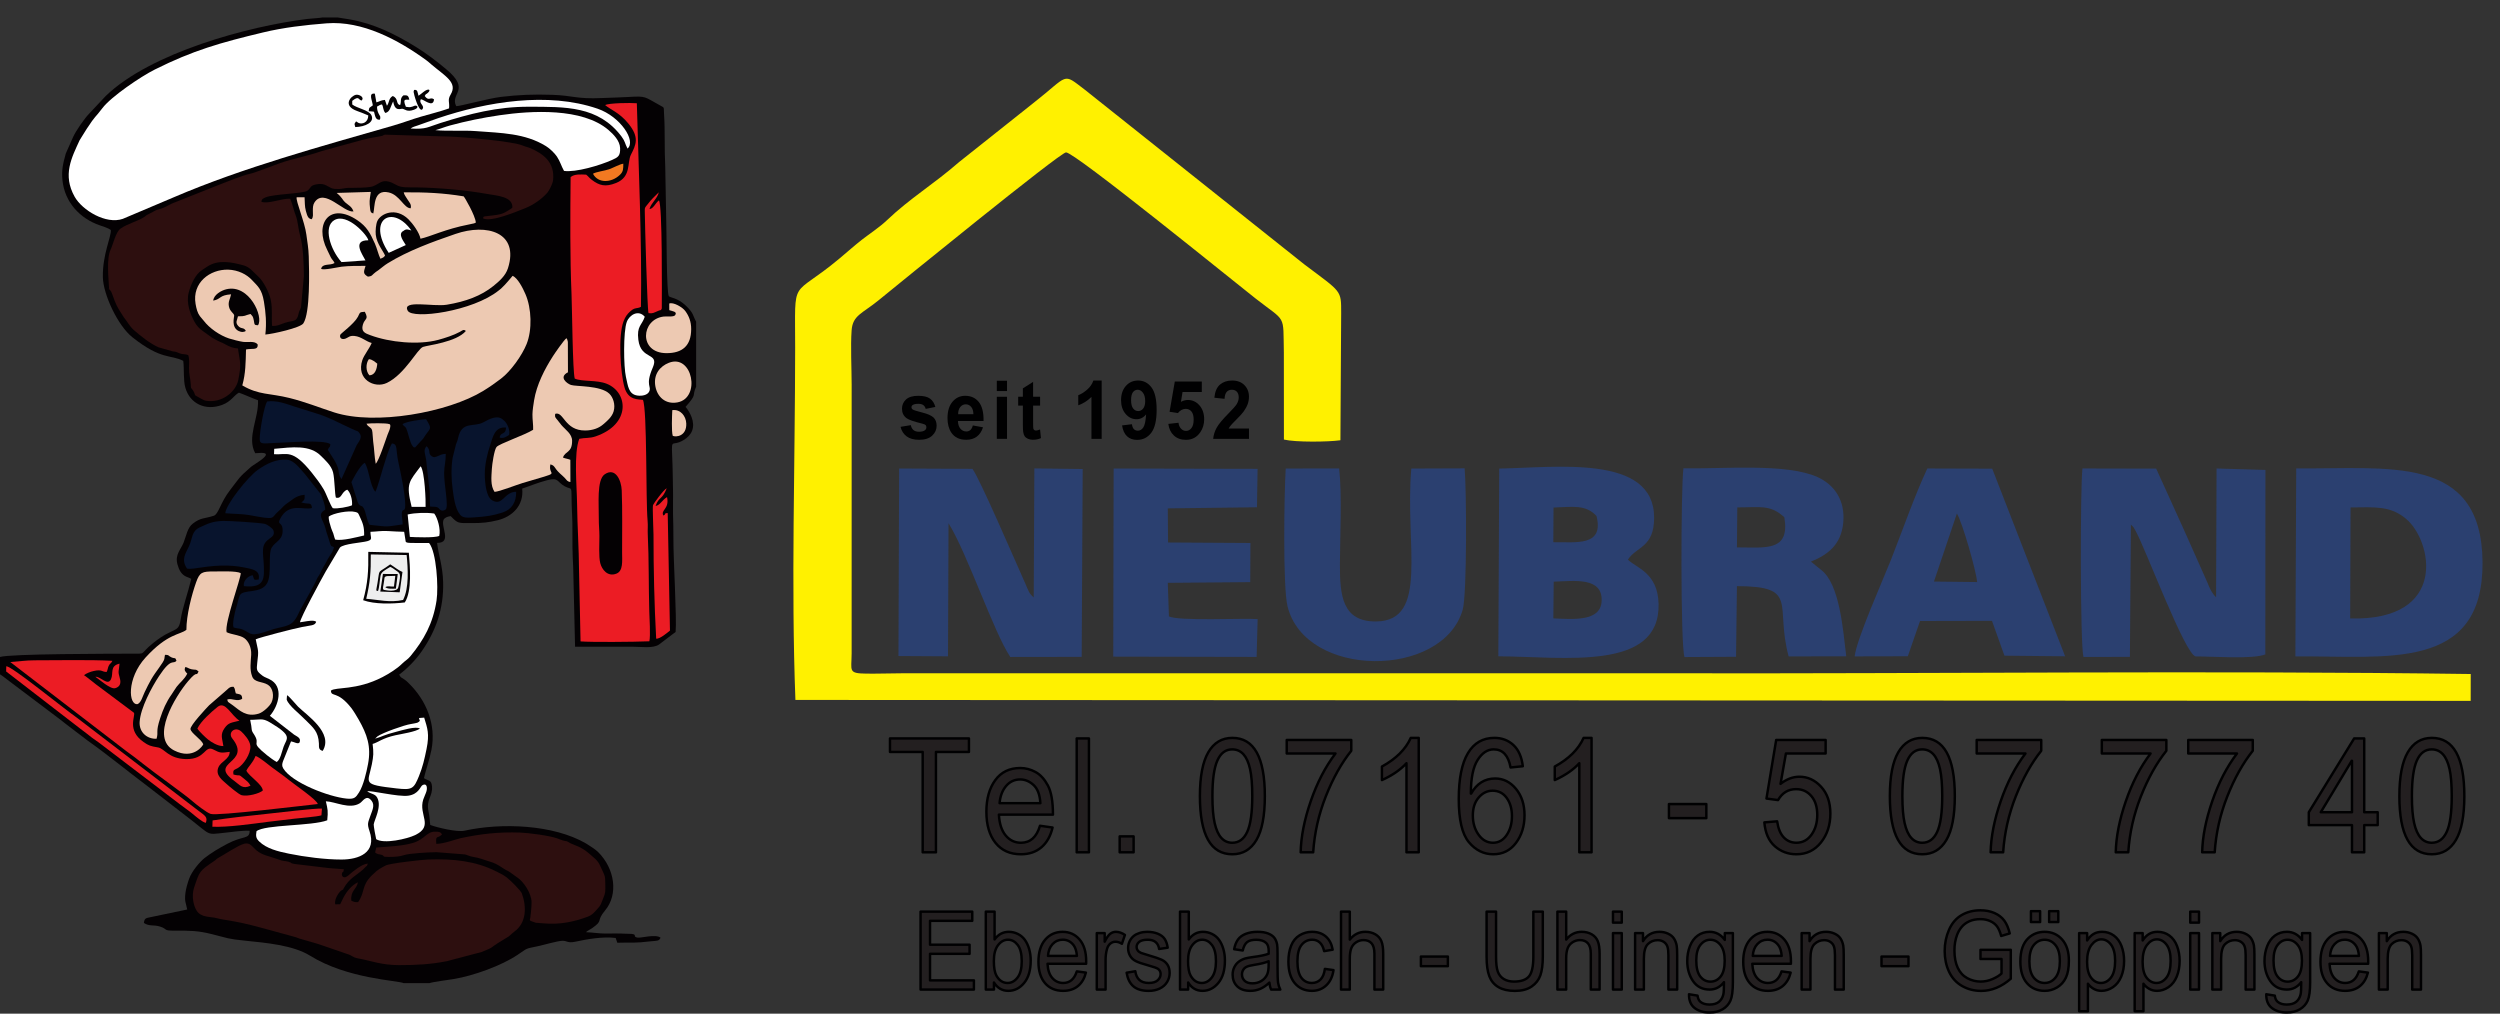 <svg xmlns="http://www.w3.org/2000/svg" id="Layer_1" data-name="Layer 1" viewBox="0 0 286.158 116.027"><rect x="0" y="0" width="286.158" height="116.027" fill="#333333" stroke="none"/><defs><style>      .cls-1 {        fill: #f27921;      }      .cls-1, .cls-2, .cls-3, .cls-4, .cls-5, .cls-6, .cls-7, .cls-8, .cls-9, .cls-10 {        fill-rule: evenodd;      }      .cls-11 {        fill: none;        stroke: #000001;        stroke-linecap: round;        stroke-linejoin: round;        stroke-width: .283px;      }      .cls-2 {        fill: #ec1c24;      }      .cls-3 {        fill: #fff;      }      .cls-4 {        fill: #08142d;      }      .cls-5 {        fill: #2d0f0f;      }      .cls-6 {        fill: #edc9b2;      }      .cls-7 {        fill: #2b4070;      }      .cls-8 {        fill: #eee;      }      .cls-9 {        fill: #040103;      }      .cls-12 {        fill: #000001;      }      .cls-10 {        fill: #fff100;      }      .cls-13 {        fill: #231f20;      }    </style></defs><path class="cls-10" d="M91.047,80.117l191.757,.105,.004-3.072c-30.005-.417-61.664-.018-91.777-.084l-87.891,.002c-1.307,.005-2.684,.055-3.977,.038-2.122-.028-1.688-.31-1.681-2.334l.002-30.74c-.003-1.886-.136-4.423-.004-6.227,.126-1.726,1.221-1.91,3.069-3.419,2.278-1.86,20.698-16.855,21.466-16.942,.909-.103,19.117,14.698,21.694,16.717,3.569,2.797,3.151,1.691,3.246,6.203l.007,9.95c1.325,.321,5.1,.278,6.468,.08l.085-14.542c-.001-2.697,.077-2.351-4.225-5.595l-25.109-19.979c-2.642-2.013-1.755-1.722-5.901,1.52l-8.487,6.742c-3.036,2.64-5.612,4.134-8.271,6.669-.837,.798-2.06,1.603-2.854,2.222-.856,.668-1.628,1.364-2.602,2.178-5.605,4.684-5.046,1.838-5.05,10.191-.005,13.176-.473,27.253,.03,40.317"></path><path class="cls-7" d="M269.008,70.792c11.27,.295,9.412-8.874,6.404-11.399-1.82-1.527-3.577-1.333-6.36-1.309l-.043,12.707Zm-6.272,4.344c10.321-.1,21.522,1.824,21.422-10.802-.1-12.464-10.898-10.598-21.325-10.723l-.097,21.524Z"></path><path class="cls-7" d="M177.798,70.783c2.261,.098,5.405,.387,5.529-1.959,.147-2.789-3.089-2.334-5.486-2.243l-.042,4.203Zm-0-8.718c2.606-.032,5.829,.513,4.941-3.006-1.252-1.332-2.695-1.038-4.918-.964l-.024,3.969Zm-6.295,13.056c7.547,.049,18.527,1.743,18.344-5.996-.085-3.6-2.599-4.125-3.514-5.071,1-1.522,2.997-1.373,3.004-4.792,.014-7.301-11.261-5.736-17.732-5.628l-.102,21.487Z"></path><path class="cls-7" d="M238.482,75.195l5.313-.007,.117-15.136c.392,.41,.185,.093,.547,.735,1.114,1.976,5.629,14.1,6.858,14.35,1.916-.011,6.451,.349,7.98-.229l.013-21.119-5.595-.165-.054,14.734c-.094-.056-.164-.22-.184-.175l-.259-.36c-.031-.051-.081-.13-.113-.188-.224-.394-.307-.647-.446-.975l-2.517-5.655c-1.137-2.536-2.246-4.945-3.339-7.364l-8.438-.019c-.258,2.034-.269,20.298,.117,21.574"></path><path class="cls-7" d="M102.841,75.091l5.669,.035,.062-15.233c2.128,3.41,5.18,12.494,7.068,15.306l8.172-.012,.116-21.502-5.532-.069-.073,14.774c-.586-.523-.602-.789-.983-1.639-1.182-2.638-5.199-11.971-6.03-13.084l-8.394-.04-.076,21.465Z"></path><path class="cls-7" d="M198.815,62.655c3.206-.007,6.103,.552,5.427-3.446-1.627-1.492-2.769-1.125-5.386-1.13l-.04,4.577Zm-5.999,12.553l5.897-.031,.102-8.086c7.165,.018,4.327,2.095,5.916,8.042l6.596-.008c-.375-3.133-.757-8.279-2.878-9.897l-1.164-.941c1.996-.811,3.474-1.986,3.701-4.487,.23-2.529-1.013-4.305-2.921-5.181-3.565-1.638-10.924-.922-15.374-1.015-.292,2.185-.348,20.221,.123,21.605Z"></path><path class="cls-7" d="M221.367,66.567l4.943,.057c-.122-1.363-1.719-6.9-2.318-7.846l-2.625,7.788Zm-9.079,8.565l6.086-.014,1.399-4.036,8.236-.019,1.426,3.987,6.946,.073-8.345-21.477-7.43-.023c-1.469,3.144-2.84,7.104-4.171,10.48-.898,2.276-3.911,9.008-4.147,11.029Z"></path><path class="cls-7" d="M167.642,53.609l-6.099,.023c-.756,8.755,2.074,17.449-4.034,17.503-3.856,.034-4.149-2.955-4.139-6.517,.009-3.289,.256-7.854-.085-10.996l-6.117,.006c-.176,2.826-.339,13.533,.202,15.755,2.025,8.32,17.775,8.319,20.055,.411,.502-1.74,.441-13.923,.218-16.187"></path><path class="cls-7" d="M127.428,75.16l16.409,.033,.117-4.328c-1.527-.13-9.094,.262-10.155-.318l-.13-3.834,9.438-.081,.021-4.479-9.428-.058-.031-3.904,10.208-.128,.071-4.398-16.477-.037-.043,21.532Z"></path><path class="cls-9" d="M0,75.199v1.99c.236,.131,.601,.428,.794,.576l5.937,4.475c.309,.227,.535,.416,.797,.624l2.523,1.922c2.253,1.589,4.522,3.467,6.718,5.111,.285,.213,.528,.419,.799,.619l4.221,3.263c2.439,1.881,1.775,1.764,3.953,1.538,.829-.086,1.991-.269,2.837-.227-.018,1.016-.706,.509-2.591,1.51-.903,.479-1.777,.993-2.559,1.603-.537,.419-1.466,1.498-1.782,2.384-.173,.485-.369,1.15-.424,1.632-.118,1.034,.05,1.046,.203,1.885l-4.019,.841c-.656,.156-.868,.075-.938,.699,.638,.423,1.086,.175,1.84,.412,.966,.303,.269,.48,1.754,.472,1.736-.009,2.603,.001,4.191,.397,1.996,.498,1.728,.533,3.816,.75,2.319,.241,5.459,.497,7.432,1.723,4.283,2.662,10.054,2.818,10.706,3.138h2.94c.325-.137,2.271-.386,2.81-.476,2.255-.376,5.423-1.52,7.271-2.756,1.251-.836,.838-.68,2.316-.994,.648-.137,2.246-.603,2.809-.623,.567-.02,.604,.296,1.489,.106,1.379-.297,3.155-.612,4.629-.43l.187,.547c2.046-.067,1.709,.082,3.922-.175,.501-.058,.893,.015,1.024-.405-.555-.446-2.241,.062-2.632-.009-.625-.113,.025-.35-.679-.423-.161-.017-.458-.009-.651-.02-.786-.046-1.58-.022-2.369-.022-.729,.001-1.402-.126-2.193-.153,.076-.08,.06-.068,.176-.148l.539-.326c1.349-.962,.36-.692,1.473-2.027,1.523-1.827,1.13-4.776-.846-6.714-.238-.234-.986-.732-1.335-.936-3.72-2.178-9.692-2.405-13.939-1.465-.827,.183-3.136-.367-3.902-.661-.08-.568-.06-.935-.191-1.517-.32-1.411,.495-1.718,.393-2.904-.068-.797-.476-.612-.921-.938,.098-.542,.638-2.113,.858-3.244,.562-2.883-.585-5.645-2.58-7.6-.193-.189-.31-.315-.56-.479-.333-.218-.379-.162-.554-.532,.904-.65,1.895-1.682,2.56-2.636,1.629-2.332,2.553-4.886,2.471-7.94-.049-1.853-.533-3.137-.693-4.494,1.787,.011,.331-1.936,.766-2.695,.2-.258,.483-.322,.793-.368,.847,.873,.844,.796,2.447,.796,1.158,0,1.876-.069,2.931-.327,1.619-.394,3.011-1.644,2.806-3.623,.979-.325,1.698-.652,2.841-.956,1.364-.363,1.108,.189,2.022,.692,.94,.517,.731-.33,.805,2.269,.021,.76,.087,1.627,.078,2.371-.015,1.409,.005,3.178,.091,4.633l.214,9.09c2.19-.006,4.381-.001,6.571,0,.947,0,2.367,.228,3.055-.263l1.398-1.063c.18-.153,.309-.215,.484-.358,.153-1.554-.273-8.422-.253-10.811,.008-.909-.023-1.831-.044-2.746-.022-.918,.024-1.84-.001-2.745-.025-.911-.022-1.768-.051-2.649-.126-3.772-.272-2.033,1.336-3.063,.345-.221,.714-.554,.893-1.008,.404-1.023-.263-2.181-.739-2.747,1.399-1.59,.679-1.121,1.209-2.317v-7.434c-.4-.713-.243-.944-1.181-1.839-.962-.917-1.776-.891-1.941-1.08-.278-.317-.251-7.546-.305-8.906l-.111-5.959c-.11-2.102-.001-3.95-.139-6.065-.048-.745,.077-.619-.433-.896-1.866-1.016-1.548-1.1-3.651-.975-1.016,.06-2.017,.077-3.031,.122-2.925,.131-3.279-.29-5.675-.37-2.117-.07-3.827-.005-5.867,.237-1.46,.173-4.641,1.065-5.127,1.061-.768-1.482,1.756-1.813-1.161-4.24-1.021-.849-2.162-1.749-3.493-2.565-2.384-1.462-4.771-2.65-7.571-3.131l-1.333-.212h-1.782c-.134,.049-1.399,.128-1.687,.164-6.777,.829-17.976,3.871-23.091,8.819l-1.788,1.905c-.652,.642-1.619,2.08-1.945,2.787l-.838,1.892c-.325,1.181-.503,1.895-.38,3.083,.258,2.49,1.989,4.354,4.264,5.137,.416,.143,.945,.299,1.266,.535,.081,.743-.956,2.774-.908,5.395,.035,1.978,1.711,5.563,3.385,6.888,3.333,2.638,4.341,1.943,5.817,2.697,.123,.97-.011,2.195,.24,3.075,.519,1.819,2.29,2.676,4.201,1.97,1.055-.389,1.347-1.093,1.93-1.404,.657,.229,1.462,.612,2.187,.868,.092,2.064-1.309,4.239-.324,6.062,.243,.001,.494-.037,.701-.038,1.583-.008-.864,1.321-1.186,1.604-1.49,1.314-1.221,1.151-2.378,2.638-1.139,1.463-1.328,2.778-1.877,2.955-1.111,.359-1.477,.187-2.405,.902-.614,.473-.739,1.384-1.049,2.169-.316,.798-1.011,1.376-.705,2.486,.179,.646,.435,1.167,1.031,1.427,.098,.043,.184,.069,.275,.107l.278,.134c-.369,1.568-1.01,3.298-1.224,4.7-.238,1.558-.777,.749-3.125,2.63-1.731,1.387-.616,1.221-2.597,1.231-2.1,.011-13.846,.004-14.952,.381"></path><path class="cls-6" d="M38.532,22.083c.674,.55,.645,.785,.971,1.074,.417,.37,.749,.459,.958,1.045-1.118,.173-3.325-2.729-4.453-1.05-.196,.291-.2,.627-.197,.995,.003,.4,.069,.663-.133,.946-.384-.054-.492-.297-.67-.956-.143-.528-.109-.999-.146-1.555l-.907-.006c-.104,.462,.923,2.804,1.113,4.282,.114,.891,.245,1.516,.273,2.491,.049,1.685,.175,6.466-.62,7.665-.342,.515-3.519,1.219-4.349,1.279,.149-1.314,.05-2.51-.162-3.768-.242-1.434-.675-1.733-1.383-2.486-.583-.621-1.553-1.139-2.707-1.173-2.075-.06-4.156,1.482-3.733,3.928,.095,.55,.218,1.026,.492,1.392,.181,.242,.282,.316,.433,.516,.656,.869,1.851,1.692,2.895,2.036,.329,.109,1.231,.341,1.615,.393,.561,.076,1.322-.146,1.668,.289,.086,.729-.717,.427-1.331,.584-.041,1.53-.039,2.725-.425,4.11,1.907,1.123,3.131,.876,5.386,1.437,1.873,.466,3.412,1.1,5.144,1.658,4.672,1.504,13.022,.009,17.057-2.47,.792-.487,1.335-.875,2.018-1.392,1.132-.856,2.425-2.682,2.94-3.971,.648-1.624,.576-4.069-.136-5.714-.303-.701-.888-1.851-1.468-2.087-.045,.034-.78,.977-1.328,1.463-.14,.124-.118,.093-.263,.21-2.966,2.398-9.852,3.328-10.411,2.322-.723-1.301,2.918-.435,4.461-.69,2.191-.363,3.939-1.014,5.341-2.145,.678-.547,1.389-1.167,1.664-2.024,1.321-4.12-2.413-5.171-5.999-3.937-2.654,.913-5.395,1.908-7.743,3.347-.437,.268-.717,.538-1.086,.806-.276,.201-.309,.191-.539,.405-.293,.272-.224,.269-.658,.334-.588-.342-.49-.534-.272-1.235-.851,.003-1.905-.007-2.734,.095-.493,.062-2.064,.437-2.353,.243,.171-.665,1.019-.34,1.538-.662-.118-.286-.274-.354-.436-.665-.13-.248-.262-.554-.401-.83-1.534-3.038,.298-5.511,3.423-3.42,1.116,.747,1.484,1.482,2.033,2.695,.236,.521,.416,1.317,.633,1.732,.245-.117,.366-.123,.528-.363-.15-.45-.951-1.339-1.063-2.388-.047-.438,.018-1.199,.176-1.559,.381-.866,2.107-1.642,3.561-.212,.481,.473,1.254,1.524,1.382,2.227,1.067-.215,2.861-1.11,5.487-1.618l.63-.136c.287-.102,.086-.023,.215-.1-.042-.77-1.297-2.935-1.393-2.995-2.368-.392-4.393-.476-6.856-.461,.027,.25,.273,.548,.428,.813,.183,.312,.481,.531,.371,1.012-.768,.018-1.251-1.527-2.521-1.813-1.801-.407-1.552,1.644-1.765,2.411-.258-.124-.345-.022-.413-1.048-.037-.556,.069-.909,.13-1.422l-3.909,.116Z"></path><path class="cls-3" d="M51.4,12.405c.083-.774-.211-.924,.187-1.591,.824-1.382-.643-2.1-2.241-3.462-.216-.184-.301-.277-.568-.471-3.184-2.315-7.306-4.529-11.391-4.211-2.518,.197-4.931,.48-7.278,1.043-4.896,1.176-8.003,2.051-12.406,4.253-1.567,.784-4.995,3.097-5.989,4.421-.87,1.159-.705,.709-1.794,2.368l-.799,1.282c-.929,2.018-1.975,3.989-.58,6.476,.873,1.556,3.591,3.205,5.516,2.536l5.856-2.479c7.91-3.394,16.818-5.81,25.107-8.199,1.116-.322,2.081-.704,3.158-1.016,1.047-.303,2.243-.6,3.223-.95"></path><path class="cls-5" d="M12.491,33.135c-.268-.295,.18,.058,.297,.382,.213,.59,.456,1.31,.785,1.852l.585,.929c.421,.516,.678,1.057,1.165,1.484,.749,.657,1.851,1.548,2.834,1.977l1.621,.459c.489,.052,.445,.104,.8,.233,.389,.142,.626,.051,.963,.192,.17,.441,.094,.969,.093,1.483-.003,.777,.145,1.073,.198,1.803,.047,.65-.033,.326,.244,.739,.343,.512,.102,.529,.469,.704,.012,.006,.038,.018,.052,.024,.187,.089,.682,.424,.981,.474,1.826,.306,3.443-1.032,3.705-2.406,.354-1.858,.218-1.802-.048-3.58-.556-.03-.971-.2-1.432-.463-.512-.292-.561-.199-1.522-.763l-1.041-.748c-.449-.319-.744-.638-.994-1.103-.446-.829-.966-2.111-.641-3.334,.243-.915,.734-2.058,1.524-2.562,.199-.127,.397-.26,.572-.38,1.258-.857,2.828-.521,4.148-.166,.785,.211,1.151,.792,1.731,1.306,.575,.51,1.258,1.862,1.412,2.641,.227,1.146,.067,1.889,.148,2.986,.533,.073,1.006-.194,1.495-.354,.937-.306,1.338-.02,1.544-1.049,.075-.374,.215-.477,.277-.724l.326-3.549c0-1.445-.079-3.458-.442-4.7-.186-.638-.248-1.653-.472-2.205-.252-.622-.374-1.332-.652-1.973-.995-.049-2.464,.64-3.298,.353,.038-.307,.185-.385,.492-.51,.951-.384,4.267-.422,4.765-.748,.262-.172,.341-.44,.547-.575,.195-.128,.693-.218,1-.207,.681,.024,.976,.521,1.597,.567,.328,.025,.67,.018,.967-.045,.398-.084,.55-.075,1.027-.075,.616,.001,1.466-.019,2.06-.103,.98-.139,1.197-1.037,2.484-.488l.506,.255c.556,.349,1.411,.267,2.238,.281,2.64,.045,5.652,.302,8.171,.753,1.153,.207,2.946,.296,2.877,1.566-.164,.163-.453,.296-.675,.446-.628,.423-1.55,.423-2.333,.537-.342,.05-.277-.004-.346,.247,.913,.47,3.859-.788,4.839-1.174,.948-.373,1.915-1.075,2.514-1.759,.209-.238,.612-1.029,.657-1.42,.241-2.092-1.165-3.073-2.638-3.699-.255-.108-.487-.132-.774-.263-1.131-.517-6.938-1.001-8.411-1.047l-7.382-.219c-.273,0-.105,.118-.576,.185l-1.312,.235c-.185,.057-.394,.097-.608,.143l-4.832,1.333c-1.593,.558-3.161,.819-4.755,1.373-.78,.271-2.781,1.073-3.404,1.21-.991,.219-2.438,.844-3.432,1.218l-5.512,2.19c-.363,.165-.649,.358-1.004,.5-.461,.185-.629,.129-1.088,.408-.177,.108-.334,.183-.511,.268-.499,.239-.162,.089-.501,.324-.744,.515-1.987,.799-2.781,1.376-.537,.39-.821,1.752-1.122,2.395-.509,1.085-.217,3.397-.169,4.561"></path><path class="cls-2" d="M69.271,12.032c.638,.549,1.637,.844,2.683,2.146,1.249,1.555,.853,2.378,.26,3.537-.449,.877,.068,2.522-1.692,3.227-1.226,.491-1.915,.303-2.792-.364-.317-.241-.391-.397-.634-.587-.613-.025-1.321-.094-1.781,.273-.042,4.383-.078,9.163,.105,13.438,.062,1.455,.126,8.815,.366,9.632,.844,.376,2.515,.129,3.669,.596,2.453,.993,2.772,4.622-1.263,6.014-.738,.255-1.163,.132-1.889,.284-.644,1.684-.273,5.399-.25,7.416,.029,2.54,.211,5.122,.226,7.665l.173,8.108c1.257,.1,6.009,.064,7.877-.013,.143-.642,.014-2.645-.009-3.408-.084-2.807-.032-5.987-.175-8.837-.026-.524,.034-1.001-.02-1.569-.215-2.307-.038-12.698-.533-13.819-.485-.086-1.675,.095-2.107-1.419-.482-1.69-.752-5.939-.102-7.599,.192-.49,.393-.781,.715-1.073,.165-.149,.314-.274,.507-.345,.248-.091,.508-.06,.761-.214,.121-7.07-.279-16.16-.473-23.302-.729-.062-3.195-.031-3.626,.211"></path><path class="cls-3" d="M42.402,60.874c.007,.707,.295,.886-.361,1.07-.641,.18-2.708,.287-3.132,.732l-1.623,2.73c-.557,.987-2.895,5.292-2.945,5.82,.418-.039,1.246-.249,1.611-.157,.194,.049,.12,.023,.239,.111-.147,.451-.613,.384-1.626,.589-1.001,.202-4.731,1.159-5.295,1.408,.28,1.427,.365,1.14,.171,2.741-.087,.721-.053,.874,.363,1.232,.406,.349,.472,.328,1.021,.586,1.727,.813,1.057,3.078,.064,4.2l2.766,2.147c.339,.231,.861,.389,.625,.915-.2,.219-.606-.089-.968-.136l-.912,2.259c-.111,.317-.158,.537,.025,.839,.987,1.627,5.189,3.244,7.24,3.45,.889,.09,1.061-.117,1.433-.709,.503-.8,.84-2.261,1.028-3.245,.387-2.029-.116-3.403-1.073-5.091-.203-.358-.609-1.031-.846-1.331-1.618-2.053-2.295-1.181-2.328-1.981,.537-.446,2.906,.008,5.918-1.556,.747-.388,1.688-.983,2.194-1.495,.349-.354,.659-.49,.993-.895,1.519-1.843,2.585-3.727,2.987-6.378,.234-1.546-.016-5.552-.855-6.571l-2.078-.008c-.598-.011-.542-.114-.599-.149l-.176-1.128c-.668-.014-1.203-.047-1.879-.086-.749-.043-1.262,.064-1.982,.089"></path><path class="cls-5" d="M45.709,110.471c1.911,0,3.564-.082,5.436-.45l3.986-1.054c1.479-.589,.964-.466,1.873-1.03l1.24-.756c.242-.22,.407-.383,.658-.568,1.36-1.005,1.388-2.816,.835-4.339-.127-.352-1.362-1.552-1.734-1.838-.435-.334-.718-.443-1.201-.689-2.344-1.193-4.927-1.468-7.783-1.367-.734,.026-4.394,.438-4.858,.679-.51,.265-.962,.501-1.356,.917-.117,.123-.175,.156-.249,.229-1.223,1.216-.727,1.856-1.569,3.059-.415,.009-.529-.044-.776-.176-.103-1.153,.602-1.277,.76-2.094-.679,.292-1.287,1.03-1.659,1.742l-.37,.764-.564,.013c-.161-.582,.453-1.417,.652-1.556,.492-.345,.068,.15,.288-.247,.671-1.212,1.459-1.476,2.26-2.207,.005-.004,.22-.224,.226-.231,.277-.3,.118,.043,.298-.428-.69,.055-1.676,.876-2.21,1.345-.545,.478-.787,.103-.759-.136,.05-.43,.16,.014,.225-.558-.593-.063-1.156-.066-1.697-.131l-3.969-.474c-.593-.106-.142-.1-.651-.248-.654-.189-.27,.073-1.45-.361-.796-.293-1.527-.372-2.209-.924-.487-.394-.729-.963-1.42-.783-.721,.189-2.145,1.164-2.88,1.567-.379,.208-.259,.202-.548,.399-1.746,1.19-1.675,1.152-2.325,3.083-.308,.915-.072,2.318,.511,2.869,.324,.306,.769,.421,1.324,.477,.736,.074,.891,.187,1.505,.284,1.863,.294,2.742,.504,4.463,.967l3.533,.968c.372,.109,.381,.092,.71,.238l2.06,.597c.226,.075,.497,.159,.715,.238l2.701,.931c.499,.125,.619,.394,1.244,.507,1.533,.276,2.675,.773,4.742,.773"></path><path class="cls-6" d="M21.334,72.092c-.744,.592-2.135,.389-4.669,3.165-2.202,2.413-1.954,5.525-.906,5.334,.41-.208,.533-.812,.801-1.371,.276-.575,.462-.95,.74-1.441,.51-.899,1.432-1.954,1.508-2.352,.018-.091,.019-.173,.038-.25,.071-.295-.089,.01,.082-.232,.496,.033,.282,.106,.684,.291,.427,.196,.442-.049,.587,.391-.383,.479-.551-.431-1.987,1.748-.85,1.289-2.129,3.659-2.228,5.254-.075,1.222,.886,1.98,1.937,1.931,.243-.867-.131-.69,.411-2.341,.33-1.006,.681-1.847,1.321-2.748,.186-.262,.373-.603,.562-.854,.378-.502,.897-.843,1.221-1.516-.208-.197-.407-.394-.211-.759,.303,.084,.38,.196,.714,.268,.435,.094,.466-.052,.791,.248-.35,.728-.004-.299-1.19,1.101-1.467,1.73-4.396,6.521-1.616,7.936,2.232,1.136,3.34-.605,3.342-.709-.21-.555-1.399-1.265-1.464-1.731-.057-.402,1.807-2.385,2.135-2.726l1.772-1.537c.352-.265,.537-.642,1.034-.576,.208,.294,.115,.366,.25,.755,.452,.126,.71,.041,.728,.611-.586,.404-1.174-.129-1.713,.095,.086,.351,.088,.238,.67,.675,.757,.568,1.528,1.369,2.944,.931,.515-.16,1.267-.872,1.459-1.287,.329-.709,.163-1.661-.423-2.018-.653-.398-1.518-.23-1.792-.945-.311-.812-.157-1.647-.114-2.489,.045-.864-.34-1.581-.798-1.905-.516-.365-1.456-.397-2.017-.676-.253-1.081,1.66-6.195,1.617-6.764-.536-.273-2.333-.183-3.043-.186-1.384-.006-1.649,.076-2.064,1.244-.508,1.431-1.113,3.759-1.111,5.44"></path><path class="cls-2" d="M1.177,75.777l13.274,10.193c.652,.466,1.269,.93,1.941,1.471,1.343,1.082,4.709,3.442,5.703,4.323,.319,.282,1.527,1.233,2.014,1.398,.761,.256,10.653-.964,12.262-1.13-.062-.47-2.797-2.326-3.392-2.82-.562-.467-1.257-.924-1.846-1.373-.521-.397-1.331-1.088-1.873-1.317-.37,.889-.807,1.152-1.059,1.693,.313,.647,1.825,1.549,1.881,2.271-.388,.349-1.746,.706-2.42,.538-.322-.081-1.48-1.06-1.733-1.294-.438-.406-1.306-.985-.936-1.884,.293-.712,1.296-.933,1.298-1.785-.971,.121-1.061,.162-1.843-.256-1.066-.569-.863,1.134-3.158,1.083-2.018-.045-2.449-1.212-3.212-1.337-.851-.14-1.064-.208-1.646-.616-1.943-1.364-.91-2.965-1.095-3.346l-4.336-3.241c-.253-.191-1.259-1.007-1.39-1.068,.281-.208,.726-.391,1.115-.475,.986-.214,.896,.105,1.481,.111,.122-.216,.139-.503,.229-.686,.182-.372,.253-.213,.429-.59-2.6-.138-6.137-.058-8.895-.058-.994,0-1.845,.133-2.793,.197"></path><path class="cls-4" d="M25.792,58.747c.826,.079,1.97,.07,2.71,.207,3.291,.611,2.402,.374,3.395-.456,.335-.281,.477-.518,.821-.779l.884-.638c.33-.234,.776-.418,1.267-.442,.035,.608-.056,.603-.377,.869,.831,.276,1.148-.118,1.215,.642-.955,.284-2.651-.714-3.658,1.27-.334,.658,.212,.33,.289,1.068,.138,1.305-.741,1.419-1.218,2.157-.474,.733,.022,3.059-.535,4.094-.695,1.292-2.743,.653-3.134,1.405-.091,.175-.236,.745-.262,.878-.063,.313-.107,.313-.218,.752-.118,.468-.386,1.596-.247,2.031,.314,.151,.692,.089,1.116,.281,.957,.435,.755,.881,3.099,.043,1.027-.367,2.028-.354,2.593-.923,.419-.422,.569-.856,.815-1.358l1.017-1.836c.292-.526,.686-1.218,.965-1.86l.162-.262c.007-.008,.026-.028,.033-.037,.104-.142,.154-.303,.244-.488,.159-.327,.324-.575,.512-.924,.161-.3,.333-.647,.516-.902l.23-.338c.08-.18,.152-.367,.206-.541-.436-.314-.202,.068-.411-.356-.054-.11-.129-.403-.176-.558-.144-.476-.285-.798-.389-1.26-.216-.959-1.043-1.603-.032-2.132-.001-.579-.244-1.107-.472-1.748l-1.85-2.345c-.55-.584-1.211-1.577-2.059-1.643-1.231-.095-2.355,.478-3.314,1.149-1.196,.837-3.711,4.052-3.738,4.979"></path><path class="cls-5" d="M43.066,97.015l-.13,.561c.353,.279,.357,.15,.74,.27,.446,.14-.058,.236,.795,.239,.707,.002,1.217-.022,1.818-.217,.606-.197,2.892-.324,3.679-.324l3.251,.255c.335,.083,.53,.218,.921,.28,.834,.132,1.14,.312,1.885,.527,.676,.195,1.018,.417,1.594,.798,.699,.461,.116-.059,1.431,.921l.118,.078c.77,.507,1.649,1.808,1.678,2.854,.014,.502-.143,1.954-.202,2.056,.018,.019,.047,.02,.056,.053,.01,.033,.043,.041,.058,.051l.573,.204c.293,.031,.652,.046,.867,.066,1.81,.172,3.444-.152,5.064-.756,.568-.211,.81-.562,1.056-.827,.531-.572,.411-.531,.719-1.261,.297-.705,.251-.771,.247-1.665-.005-1.012-.069-.914-.377-1.627-.445-1.028-.538-1.041-1.466-1.846-.941-.817-1.683-.946-2.181-1.199l-.119-.074c-.393-.221-.232-.107-.655-.213-.187-.047-.473-.175-.692-.252-.956-.336-3.341-.636-4.265-.668-2.46-.083-4.501,.149-6.792,.64-.547,.117-1.879,.638-2.794,.655-.104-1.103,.145-.529,.657-1.096-.216-.269-.291-.299-.82-.3-.943-.003-1.158,.861-2.448,1.266-1.213,.38-2.837,.436-4.264,.55"></path><path class="cls-6" d="M61.024,49.194c-.962,.611-3.895,1.597-4.192,1.975-.263,.335-.503,1.967-.533,2.502-.051,.915-.178,1.908,.309,2.63,.563-.031,2.534-.811,3.209-1.012,4.847-1.446,2.846-.659,3.182-2.134,.579,.162,.361,.358,1.106,1.049,.2,.185,.346,.299,.538,.5,.231,.242,.257,.41,.648,.469l-.008-2.543c-.276-.116-.55-.133-.843-.255,.243-.77,1.051-.508,1.045-1.925-.003-.794-.755-1.246-1.224-1.797-.159-.186-.317-.398-.459-.583-.185-.24-.325-.302-.254-.7,.975-.34,1.056,1.934,3.452,1.905,.844-.01,1.534-.264,2.02-.68,.437-.374,1.031-.852,1.222-1.523,.221-.777-.07-1.604-.499-2.012-1.011-.959-3.799-.802-4.388-.997-.417-.138-1.464-.882-.344-1.449l-.012-3.481c-.007-.054-.033-.168-.054-.221-.08-.199-.016-.088-.12-.195-.317,.255-1.315,1.711-1.539,2.06-.948,1.477-1.862,3.26-2.152,5.044-.076,.464-.18,1.143-.188,1.601-.01,.603,.104,1.202,.078,1.772"></path><path class="cls-3" d="M49.834,14.9c1.462,.135,3.166-.007,4.689,.11,2.821,.217,5.566,.227,7.973,1.718,.447,.277,.999,.811,1.257,1.203,.377,.574,.483,1.056,.806,1.632,1.346,.189,4.111-.631,5.504-1.256,.682-.306,.947-.452,.918-1.354-.027-.841-.778-1.6-1.335-2.076-2.996-2.562-8.838-2.215-12.455-1.687-1.951,.285-3.839,.674-5.656,1.166-.602,.163-1.27,.431-1.699,.545"></path><path class="cls-3" d="M37.298,91.718c.221,.97,.266,1.09,.16,2.175-1.736,.674-7.167,.475-8.099,1.253-.098,.576-.04,.828,.303,1.165,.845,.829,2.176,1.153,3.416,1.405,1.821,.37,4.119,.67,6.007,.67,1.993,0,4.056-.781,3.208-3.26-.296-.864-.166-.961,.115-1.786,.187-.546,.527-1.158,.133-1.67-.606-.786-.975,.028-1.345,.265-1.168,.747-2.811-.18-3.898-.217"></path><path class="cls-4" d="M59.081,56.29c-1.389,.001-1.535,1.7-2.754,.971-.7-.418-.833-2.039-.836-3.025-.003-1.106,.311-2.365,.603-3.239,.31-.929,.512-2.192,1.831-2.057-.034,.907-.632,.455-.738,1.135,.384,.198,.879-.154,1.093-.295,.114-.573-.207-1.275-.535-1.592-.009-.008-.031-.025-.039-.033-.008-.007-.029-.024-.037-.03-.007-.007-.027-.024-.034-.03-.007-.007-.026-.026-.033-.033-.633-.605-1.539-.127-2.278,.28-1.086,.597-2.482-.209-2.896,1.827-.072,.35-.125,.361-.238,.705l-.376,1.51c-.188,1.09-.157,2.517-.005,3.583,.124,.874,.257,2.23,.859,2.957,.334,.405,.946,.341,1.636,.295,1.287-.085,2.07-.183,3.221-.557,1.087-.353,1.579-1.219,1.555-2.371"></path><path class="cls-4" d="M21.413,65.089c.76,.138,2.399-.429,4.707-.345,.839,.03,1.46,.125,2.25,.296,.75,.162,1.409,.35,1.246,1.287-.676,.114-.487-.009-.695-.489-.64,.108-1.113,.743-1.006,1.254,2.504,.274,2.332-1.005,2.269-2.635-.019-.494-.123-1.019-.076-1.602,.111-1.374,1.527-1.144,1.185-2.149-.081-.237-.721-.678-.952-.736-.558-.141-4.201-.364-4.796-.344-1.237,.042-1.724,.301-2.669,.734-.985,.451-.802,1.225-1.247,2.172-.411,.874-.917,1.53-.218,2.558"></path><path class="cls-4" d="M29.726,50.264c0,.672,.568,.468,1.697,.44,1.36-.034,5.612-.417,6.386,.128-.016,.503-.121,.192-.281,.662,.323,.572,1.113,1.563,1.225,2.372,.038,.273,.022,.28,.089,.498,.033,.108,.031,.104,.079,.206l.164,.274,1.738-3.883c.207-.371,.708-.88,.342-1.35-.226-.349-.122-.146-1.09-.615-3.629-1.759-2.781-1.293-6.484-2.497-.82-.267-1.904-.703-3.019-.546-.35,.56-.846,3.371-.846,4.312"></path><path class="cls-3" d="M42.932,84.548c1.001-.287,.867-.388,2.474-.801,.582-.149,2.214-.659,2.657-.351-.452,.363-2.094,.608-2.813,.766-1.493,.328-2.023,.847-2.597,.99,.12,1.049,.103,1.359-.095,2.356-.434,2.178-1.202,2.275,2.844,2.738,1.773,.203,1.959,.045,2.549-1.4,.432-1.061,.63-1.93,.871-3.106,.362-1.774,.091-2.391-.269-3.599l-.572,.043c-.088,.221,.319,.255-.187,.529-.078,.043-.678,.151-.798,.168-.641,.088-3.197,.977-3.786,1.404l-.275,.263Z"></path><path class="cls-4" d="M42.964,56.287c-.605-.637-.703-2.486-1.196-3.306-.545,.181-1.544,2.201-1.544,2.205l.5,1.591c.171,.445,.188,.799,.408,1.001,.298,.273,.259,.017,.484,.37,.261,.409,.368,1.469,.685,1.925,2.285,.236,1.656,.257,3.788-.05,.001-.439-.121-.953-.1-1.242,.055-.766,.417,.017,.395-1.034-.028-1.331-.499-3.534-.79-4.873-.32-1.474-.033-2.037-.729-2.118-.37,.585-.762,1.982-.988,2.695-.166,.526-.709,2.519-.913,2.839"></path><path class="cls-9" d="M42.546,39.258c-.282,.675-.872,1.369-1.069,1.952-.74,2.2,1.383,3.306,2.811,2.616,2.065-.999,3.487-3.893,4.13-4.117,.594-.207,3.821-.542,4.906-1.825-.273-.229-.364-.074-.68,.099-.698,.384-1.705,.71-2.488,.92-2.257,.606-5.545,.295-7.782-.542-.569-.213-1.059-.38-.847-1.172,.208-.776,.727-.57,.231-1.502-.644,.028-.541,.097-.785,.564-.424,.81-1.964,1.917-2.019,2.062-.135,.359,.169,.617,.619,.435,.327-.132,.435-.349,1.004-.294,.79,.077,1.301,.633,1.968,.803"></path><path class="cls-9" d="M68.609,61.336c0,.85-.088,2.394,.097,3.119,.188,.737,.849,1.608,1.856,1.203,.789-.316,.645-1.446,.645-2.429,0-2.241,.044-4.915-.042-7.102-.043-1.099-.691-2.68-1.942-1.843-.948,.634-.66,3.468-.683,5.065-.01,.653,.069,1.361,.069,1.987"></path><path class="cls-3" d="M42.034,90.579c.448,.323,.897,.264,1.147,.733,.549,1.031-.348,2.54-.405,3.062-.016,.145,.226,1.486,.283,1.68,.882,.587,3.557-.035,4.447-.461,2.2-1.052,.369-2.3,.94-4.076,.1-.31,.308-.712,.374-.966,.127-.488-.012-.949-.479-.667-.223,.134-.413,1.019-1.593,1.191-1.172,.171-4.324-.637-4.715-.496"></path><path class="cls-9" d="M41.569,68.703c1.294,.474,3.31,.429,4.764,.254,.841-1.282,.601-4.143,.464-5.687l-4.643-.102c.036,2.207-.057,3.599-.585,5.534"></path><path class="cls-2" d="M74.803,61.242c0,3.941,.091,7.915,.305,11.86,.406,.068,1.298-.697,1.577-.922l-.258-13.457c-.483,.016-.108,.109-.497,.289-.339-.662,.72-.735,.422-2.109-.532,.282-.771,.917-1.316,1.015,.412-1.124,.734-.643,1.28-2.028-.337,.126-1.538,1.792-1.572,1.93-.073,.298,.059,2.8,.059,3.422"></path><path class="cls-8" d="M41.919,68.539c1.425,.107,2.68,.471,4.219,.135,.701-1.372,.56-3.603,.407-5.143l-4.104-.068c.023,2.026-.084,3.243-.522,5.077"></path><path class="cls-2" d="M74.231,35.842c.518,.063,.552-.028,1.157-.28,.397-.165,.179,.072,.362-.251,.006-1.63,.079-11.84-.326-12.374-.393,.279-.656,.994-1.082,.984,.2-.709,.94-1.234,1.062-1.909-.658,.675-.678,.611-1.375,1.494-.253,.32-.229,.268-.223,.821,.013,1.24,.282,11.077,.424,11.513"></path><path class="cls-3" d="M73.803,36.258c-.705-.837-1.747-.242-2.058,.586-.412,1.101-.367,5.143-.097,6.306,.235,1.01,.282,1.979,1.316,2.125,.553,.078,1.124-.066,1.319-.413,.369-.658-.48-.677,.433-2.781,.784-1.807-1.355-.813-1.649-3.191-.196-1.586,.397-1.627,.736-2.632"></path><path class="cls-2" d="M.702,76.857l8.472,6.539c.504,.353,.895,.697,1.389,1.07,.266,.2,.446,.301,.723,.509l9.294,7.078c.468,.367,1.002,.715,1.459,1.096,.332,.276,1.121,.961,1.521,1.038,.217-.664-.013-.767-.924-1.448l-13.778-10.544c-1.61-1.125-7.454-5.91-8.14-5.94l-.015,.601Z"></path><path class="cls-6" d="M76.604,34.744l.006,.758c.347,.121,.969,.164,.662,.58-.165,.223-.986,.116-1.282,.149-2.632,.29-2.915,4.176,.283,4.192,1.83,.009,2.836-.843,2.842-2.744,.003-.885-.267-1.519-.671-2.074-.322-.443-1.376-1.052-1.841-.862"></path><path class="cls-3" d="M46.997,14.713c1.842,.1,1.939-.167,3.409-.63,3.372-1.062,6.503-1.88,10.159-1.866,4.094,.017,7.933-.126,10.588,3.424,.414,.554,.357,.757,.675,1.367,1.02-.858-.796-3.664-3.432-4.568-5.689-1.952-12.65-.801-18.257,1.091l-2.301,.821c-.316,.111-.595,.166-.841,.361"></path><path class="cls-3" d="M31.388,51.371l-.023,.62c1.501,.101,2.087-.671,4.333,2.129,.475,.592,.929,1.188,1.344,1.881,.31,.517,.744,1.789,1.049,2.168,.499,.098,1.79-.144,2.203-.333,.057-.657-.179-1.46-.546-1.785-.695,.249-.604,1.092-1.3,.907-.132-.326-.137-2.158-.327-2.896-.206-.802-.921-1.405-1.358-1.854-1.288-1.325-3.3-1.024-5.375-.837"></path><path class="cls-3" d="M39.084,29.998l2.747-.19c-.298-.608-1.587-2.325,.33-2.303-.077-.55-2.423-3.188-3.906-2.301-1.27,.759-.464,3.335,.829,4.793"></path><path class="cls-6" d="M76.559,41.527c-1.005,.395-1.788,1.315-1.545,2.682,.218,1.225,1.159,2.105,2.529,1.85,2.716-.507,1.717-5.594-.984-4.532"></path><path class="cls-3" d="M28.636,82.396c.267,1.184,.055,1.091,.389,1.587,.957,1.423-.575,.752,1.523,2.452,.337,.273,.806,.609,1.127,.786,.42-.278,.579-1.168,.787-1.75,.353-.986,1.118-1.199-1.569-2.786-.897-.53-1.109-.288-2.258-.289"></path><path class="cls-4" d="M49.232,57.982c.434,.061,.698-.051,.979,.181,.001,.001,.312,.534,.797,.157,.378-.294-.188-2.864-.172-4.178,.01-.798,.196-1.297,.187-2.191-.802,.007-1.146,.602-1.601,.279-.479-.324-.07-.663-.592-1.161-.407,.424-.163,.878-.057,1.526l.3,2.733c.015,.311,.077,.471,.104,.815,.05,.649-.012,1.12,.054,1.839"></path><path class="cls-2" d="M24.333,93.907l-.024,.722c1.724,.084,4.573-.329,6.334-.557,.988-.128,2.07-.235,3.058-.363,.613-.08,2.629-.222,3.092-.385l.059-.766c-.61-.073-5.375,.499-6.37,.605-2.056,.22-4.093,.438-6.148,.745"></path><path class="cls-2" d="M22.594,83.387c.134,.272,.947,1.048,1.222,1.263,.371,.29,1.093,.767,1.752,.748-.111-.854-.403-1.286,.135-2.051,.458-.651,.76-.609,1.707-.857-.997-.642-1.618-2.304-2.518-1.569-.739,.604-1.871,1.596-2.298,2.466"></path><path class="cls-3" d="M37.631,59.126c-.041,.354,.158,.942,.271,1.312,.093,.306,.155,.362,.243,.61,.094,.264,.101,.443,.228,.719,.876,.159,2.513-.3,3.307-.476,.019-.998-.139-1.386-.526-2.215-.173-.37-.147-.386-.478-.474-.795-.212-2.558,.156-3.046,.526"></path><path class="cls-9" d="M24.405,34.412c.939-.18,.642-.613,2.047-.725-.098,.528-.355,.817-.255,1.364,.117,.646,.598,.784,.609,1.078,.006,.162-.368,1.347,.522,1.764,.374,.175,.572,.08,.572,.08,.214-.047,.096-.002,.235-.105-.243-.451-.521-.157-.88-.572-.359-.414-.102-.639-.017-1.089,.957-.002,.695-.09,1.438-.27,.255,.303,.271,.239,.371,.712,.102,.48,.007,.57,.481,.582,.678-.923-.995-4.762-3.627-4.12-.604,.147-1.439,.642-1.494,1.302"></path><path class="cls-3" d="M46.662,58.891l.251,2.566c.476,.031,2.883,.134,3.366-.12,.176-.777-.193-2.057-.575-2.556-.902-.128-2.194-.09-3.042,.11"></path><path class="cls-2" d="M28.674,89.935c-.216-.418-.437-.545-.789-.84-.668-.56-.268-.207-1.16-.438-.107-.596,.128-.515,.509-.747,.63-.384,1.49-1.619,1.423-2.517-.048-.652-.697-1.332-1.014-1.638-.702-.678-1.613,.078-1.058,.771,2.316,2.891-2.876,2.646,.246,4.869,.596,.424,.899,.984,1.844,.541"></path><path class="cls-3" d="M44.493,28.942l1.955-.89c-.137-.297-1.009-1.275-.257-1.629,.327-.268,.519-.146,.896-.04-2.129-3.021-5.149-1.307-2.595,2.56"></path><path class="cls-3" d="M47.117,58.016l1.598,.002c.038-.559-.098-4.1-.566-4.646-1.3,1.76-1.721,1.894-1.033,4.645"></path><path class="cls-4" d="M46.074,48.561c.201,.304,.303,.199,.441,.51,.197,.449,.404,1.562,.661,1.905,.252,.338,.046,.148,.332,.245l.953-1.043c.698-1.206,1.138-.913,.303-2.2-.433,.029-2.308,.25-2.689,.583"></path><path class="cls-6" d="M43.004,53.086c.368-.353,1.104-2.632,1.353-3.321,.069-.191,.16-.364,.221-.545,.239-.7-.012-.663-.036-.682-.356-.124-2.135-.101-2.589-.041,.194,.423,.509,.361,.633,.741,.07,.214,.081,.984,.128,1.292,.124,.815,.138,1.727,.291,2.556"></path><path class="cls-9" d="M42.675,12.057c-.355,.302-.424,.146-.477,.673l.424,.031c.018,.002,.049,.005,.065,.007l.124,.021c.134,.484,.165,.975,.671,.909l.048-.161c.008-.302-.023-.187-.196-.545-.132-.272-.175-.487-.179-.792,.294-.134,.231-.18,.567-.248,.186,.323,.099,.631,.378,.978,.575-.114,.609-.79,.907-1.323,.19,1.223,.857,.811,1.057,.842,.299,.047,.505,.404,1.312,.116,.642-.229,.41-.531,.1-.467-.048,.01-.174,.077-.274,.107-.347,.102-.389,.064-.743,.021-.467-1.089,.111-.74,.397-.827-.111-.433-.188-.525-.684-.482-.424,.369-.201,.645-.367,1.11-.527-.096-.151-.754-.852-1.036-.497,.287-.363,.72-.662,1.114l-.235-.67c-.518,.051-.571,.181-.973,.282l-.177-.996c-.765-.103-.311,.726-.23,1.338"></path><path class="cls-9" d="M32.855,79.582l-.039,.485c.097,.367,.601,.878,.877,1.143,.514,.494,.918,.827,1.411,1.331,.715,.73,1.337,1.184,1.4,2.554,.019,.406-.076,.72,.434,.854,1.26-2.07-1.835-4.088-2.826-5.068-.251-.248-1.076-1.27-1.257-1.299"></path><path class="cls-6" d="M77.005,49.886c.354,.179,1.609,.056,1.547-1.419-.035-.836-.657-1.647-1.599-1.522-.032,.664-.107,2.408,.051,2.941"></path><path class="cls-1" d="M67.875,19.886c.54,1.085,2.092,1.1,3.109,.102,.36-.353,.358-.653,.363-1.249-.37,.033-1.161,.47-1.64,.639-.452,.16-1.494,.294-1.833,.508"></path><path class="cls-9" d="M43.269,67.651c.164-.419,.182-1.213,.291-1.759,.089-.446,.477-.61,1.107-1.003,.292,.123,.389,.225,.613,.378,.537,.366,.636,.371,.353,1.777-.02,.101-.021,.127-.056,.226-.174,.484-1.232,.339-1.651,.247-.068-.113-.157,.029-.013-.686,.148-.732-.016-.788,.376-.886l.957-.029-.153,1.224c-.379,.027-.687-.115-.991,.064,.246,.237,.847,.181,1.212,.174l.212-1.672-1.694-.009-.299,2.015,2.216,.085,.32-2.326c-.426-.158-.922-.582-1.401-.876-1.551,1.143-1.155,.379-1.462,2.167-.174,1.014-.206,.781,.063,.891"></path><path class="cls-2" d="M10.915,77.466c.421,.279,1.72,1.457,2.268,1.307,.524-.143,.71-.547,.531-1.141-.257-.854-.096-.77-.033-1.668-1.149,.264-.659,1.09-.976,1.779-.378,.82-1.178-.331-1.79-.277"></path><path class="cls-9" d="M42.155,13.215c-.009,.797-.682,1.048-1.115,.856l-.213-.132c-.019-.012-.045-.037-.071-.049-.226,.381-.204,.172-.091,.656,1.148-.03,2.261-.556,1.835-1.378-.295-.569-1.661-.787-2.181-1.208l-.001-.417c.817-.637,.659-.119,1.068-.035,.392-.39-.315-.731-.646-.658-.587,.131-1.588,1.246,.136,1.856,.536,.189,.862,.333,1.28,.509"></path><path class="cls-9" d="M47.391,10.297l-.05,.216c-.001,.147,.542,2.231,.962,2.04,.427-.449-.402-.665-.138-1.184,.264-.075,1.429,1.059,1.514,0-.443-.328-.584,.277-1.064-.379,.203-.35,.076-.111,.351-.354,.429-.379,.087-.574-.498-.108-.241,.192-.31,.257-.565,.433-.127-.387-.068-.74-.512-.665"></path><path class="cls-6" d="M42.279,42.955c.67-.001,.868-.76,.904-1.33-.219-.159-.578-.508-.963-.511-.371,.505-.362,1.384,.058,1.841"></path><path class="cls-13" d="M110.907,86.07h-3.775v11.488h-1.518v-11.488h-3.744v-1.548h9.038v1.548Z"></path><path class="cls-11" d="M110.907,86.07h-3.775v11.488h-1.518v-11.488h-3.744v-1.548h9.038v1.548Z"></path><path class="cls-13" d="M120.525,93.246h-6.188c.057,1.043,.318,1.841,.782,2.392,.464,.552,1.044,.827,1.74,.827,.534,0,.983-.161,1.347-.484s.641-.811,.833-1.463l1.44,.204c-.233,.984-.662,1.74-1.285,2.268-.623,.528-1.401,.792-2.335,.792-1.24,0-2.209-.435-2.907-1.303-.698-.869-1.047-2.056-1.047-3.562,0-1.488,.339-2.694,1.016-3.619s1.631-1.387,2.86-1.387c.602,0,1.182,.15,1.74,.453,.558,.302,1.032,.816,1.421,1.543,.389,.726,.583,1.839,.583,3.339Zm-1.44-1.316c-.057-.96-.318-1.652-.782-2.076s-.972-.636-1.522-.636c-.659,0-1.201,.252-1.626,.756-.426,.504-.672,1.156-.74,1.956h4.67Z"></path><path class="cls-11" d="M120.525,93.246h-6.188c.057,1.043,.318,1.841,.782,2.392,.464,.552,1.044,.827,1.74,.827,.534,0,.983-.161,1.347-.484s.641-.811,.833-1.463l1.44,.204c-.233,.984-.662,1.74-1.285,2.268-.623,.528-1.401,.792-2.335,.792-1.24,0-2.209-.435-2.907-1.303-.698-.869-1.047-2.056-1.047-3.562,0-1.488,.339-2.694,1.016-3.619s1.631-1.387,2.86-1.387c.602,0,1.182,.15,1.74,.453,.558,.302,1.032,.816,1.421,1.543,.389,.726,.583,1.839,.583,3.339Zm-1.44-1.316c-.057-.96-.318-1.652-.782-2.076s-.972-.636-1.522-.636c-.659,0-1.201,.252-1.626,.756-.426,.504-.672,1.156-.74,1.956h4.67Z"></path><path class="cls-13" d="M124.643,97.559h-1.401v-13.036h1.401v13.036Z"></path><path class="cls-11" d="M124.643,97.559h-1.401v-13.036h1.401v13.036Z"></path><path class="cls-13" d="M129.756,97.559h-1.596v-1.823h1.596v1.823Z"></path><path class="cls-11" d="M129.756,97.559h-1.596v-1.823h1.596v1.823Z"></path><path class="cls-13" d="M141.057,84.461c2.48,0,3.721,2.223,3.721,6.669,0,2.246-.32,3.917-.961,5.011s-1.561,1.641-2.76,1.641c-2.476,0-3.713-2.218-3.713-6.651,0-2.247,.32-3.92,.961-5.02,.641-1.1,1.558-1.649,2.752-1.649Zm0,12.004c.752,0,1.321-.416,1.705-1.249,.384-.833,.577-2.195,.577-4.086,0-1.316-.085-2.353-.254-3.108-.168-.756-.423-1.318-.762-1.689-.34-.37-.767-.556-1.281-.556-.752,0-1.318,.424-1.697,1.271-.379,.848-.568,2.209-.568,4.082,0,1.298,.085,2.326,.257,3.085s.425,1.324,.763,1.694,.758,.556,1.261,.556Z"></path><path class="cls-11" d="M141.057,84.461c2.48,0,3.721,2.223,3.721,6.669,0,2.246-.32,3.917-.961,5.011s-1.561,1.641-2.76,1.641c-2.476,0-3.713-2.218-3.713-6.651,0-2.247,.32-3.92,.961-5.02,.641-1.1,1.558-1.649,2.752-1.649Zm0,12.004c.752,0,1.321-.416,1.705-1.249,.384-.833,.577-2.195,.577-4.086,0-1.316-.085-2.353-.254-3.108-.168-.756-.423-1.318-.762-1.689-.34-.37-.767-.556-1.281-.556-.752,0-1.318,.424-1.697,1.271-.379,.848-.568,2.209-.568,4.082,0,1.298,.085,2.326,.257,3.085s.425,1.324,.763,1.694,.758,.556,1.261,.556Z"></path><path class="cls-13" d="M154.67,85.936c-1.121,1.405-2.092,3.142-2.912,5.211-.819,2.069-1.302,4.206-1.447,6.411h-1.433c.036-1.772,.419-3.719,1.148-5.838,.729-2.119,1.675-3.943,2.837-5.473h-5.581v-1.548h7.388v1.236Z"></path><path class="cls-11" d="M154.67,85.936c-1.121,1.405-2.092,3.142-2.912,5.211-.819,2.069-1.302,4.206-1.447,6.411h-1.433c.036-1.772,.419-3.719,1.148-5.838,.729-2.119,1.675-3.943,2.837-5.473h-5.581v-1.548h7.388v1.236Z"></path><path class="cls-13" d="M162.391,97.559h-1.401v-10.199c-.7,.759-1.638,1.402-2.811,1.93v-1.547c1.614-.884,2.715-1.978,3.301-3.281h.911v13.098Z"></path><path class="cls-11" d="M162.391,97.559h-1.401v-10.199c-.7,.759-1.638,1.402-2.811,1.93v-1.547c1.614-.884,2.715-1.978,3.301-3.281h.911v13.098Z"></path><path class="cls-13" d="M168.391,90.836c.644-1.149,1.56-1.725,2.748-1.725,.934,0,1.729,.395,2.382,1.183,.654,.788,.98,1.796,.98,3.023,0,1.238-.325,2.292-.977,3.161-.651,.868-1.517,1.303-2.596,1.303-1.096,0-2.028-.463-2.799-1.388s-1.155-2.569-1.155-4.935c0-2.324,.349-4.071,1.047-5.242,.697-1.171,1.708-1.756,3.031-1.756,.856,0,1.58,.272,2.172,.817,.592,.546,.952,1.354,1.082,2.428l-1.401,.143c-.254-1.382-.897-2.072-1.93-2.072-.717,0-1.331,.406-1.846,1.219-.514,.812-.771,2.093-.771,3.841h.031Zm2.507,5.629c.644,0,1.165-.296,1.564-.89,.399-.592,.6-1.31,.6-2.151s-.2-1.538-.6-2.09c-.399-.551-.937-.827-1.611-.827-.617,0-1.149,.26-1.596,.778s-.67,1.202-.67,2.05c0,.865,.22,1.604,.658,2.214s.99,.916,1.654,.916Z"></path><path class="cls-11" d="M168.391,90.836c.644-1.149,1.56-1.725,2.748-1.725,.934,0,1.729,.395,2.382,1.183,.654,.788,.98,1.796,.98,3.023,0,1.238-.325,2.292-.977,3.161-.651,.868-1.517,1.303-2.596,1.303-1.096,0-2.028-.463-2.799-1.388s-1.155-2.569-1.155-4.935c0-2.324,.349-4.071,1.047-5.242,.697-1.171,1.708-1.756,3.031-1.756,.856,0,1.58,.272,2.172,.817,.592,.546,.952,1.354,1.082,2.428l-1.401,.143c-.254-1.382-.897-2.072-1.93-2.072-.717,0-1.331,.406-1.846,1.219-.514,.812-.771,2.093-.771,3.841h.031Zm2.507,5.629c.644,0,1.165-.296,1.564-.89,.399-.592,.6-1.31,.6-2.151s-.2-1.538-.6-2.09c-.399-.551-.937-.827-1.611-.827-.617,0-1.149,.26-1.596,.778s-.67,1.202-.67,2.05c0,.865,.22,1.604,.658,2.214s.99,.916,1.654,.916Z"></path><path class="cls-13" d="M182.175,97.559h-1.401v-10.199c-.7,.759-1.638,1.402-2.811,1.93v-1.547c1.614-.884,2.715-1.978,3.301-3.281h.911v13.098Z"></path><path class="cls-11" d="M182.175,97.559h-1.401v-10.199c-.7,.759-1.638,1.402-2.811,1.93v-1.547c1.614-.884,2.715-1.978,3.301-3.281h.911v13.098Z"></path><path class="cls-13" d="M195.313,93.646h-4.281v-1.61h4.281v1.61Z"></path><path class="cls-11" d="M195.313,93.646h-4.281v-1.61h4.281v1.61Z"></path><path class="cls-13" d="M203.805,89.725c.695-.545,1.416-.818,2.164-.818,.949,0,1.777,.384,2.482,1.152,.706,.768,1.059,1.791,1.059,3.071,0,1.293-.357,2.391-1.074,3.295-.716,.904-1.655,1.356-2.817,1.356-.95,0-1.772-.308-2.468-.921s-1.095-1.521-1.198-2.726l1.463-.124c.119,.824,.374,1.439,.763,1.845,.39,.406,.869,.609,1.44,.609,.711,0,1.287-.307,1.728-.92,.441-.614,.662-1.368,.662-2.264,0-.912-.226-1.633-.678-2.16-.451-.528-1.032-.792-1.743-.792-.897,0-1.588,.418-2.07,1.254l-1.323-.178,1.112-6.705h5.659v1.548h-4.546l-.614,3.477Z"></path><path class="cls-11" d="M203.805,89.725c.695-.545,1.416-.818,2.164-.818,.949,0,1.777,.384,2.482,1.152,.706,.768,1.059,1.791,1.059,3.071,0,1.293-.357,2.391-1.074,3.295-.716,.904-1.655,1.356-2.817,1.356-.95,0-1.772-.308-2.468-.921s-1.095-1.521-1.198-2.726l1.463-.124c.119,.824,.374,1.439,.763,1.845,.39,.406,.869,.609,1.44,.609,.711,0,1.287-.307,1.728-.92,.441-.614,.662-1.368,.662-2.264,0-.912-.226-1.633-.678-2.16-.451-.528-1.032-.792-1.743-.792-.897,0-1.588,.418-2.07,1.254l-1.323-.178,1.112-6.705h5.659v1.548h-4.546l-.614,3.477Z"></path><path class="cls-13" d="M220.032,84.461c2.48,0,3.722,2.223,3.722,6.669,0,2.246-.321,3.917-.962,5.011s-1.561,1.641-2.76,1.641c-2.475,0-3.713-2.218-3.713-6.651,0-2.247,.32-3.92,.962-5.02,.641-1.1,1.558-1.649,2.751-1.649Zm0,12.004c.753,0,1.321-.416,1.705-1.249s.576-2.195,.576-4.086c0-1.316-.084-2.353-.253-3.108s-.423-1.318-.763-1.689c-.34-.37-.767-.556-1.28-.556-.753,0-1.318,.424-1.697,1.271s-.568,2.209-.568,4.082c0,1.298,.086,2.326,.257,3.085s.426,1.324,.763,1.694c.338,.37,.758,.556,1.261,.556Z"></path><path class="cls-11" d="M220.032,84.461c2.48,0,3.722,2.223,3.722,6.669,0,2.246-.321,3.917-.962,5.011s-1.561,1.641-2.76,1.641c-2.475,0-3.713-2.218-3.713-6.651,0-2.247,.32-3.92,.962-5.02,.641-1.1,1.558-1.649,2.751-1.649Zm0,12.004c.753,0,1.321-.416,1.705-1.249s.576-2.195,.576-4.086c0-1.316-.084-2.353-.253-3.108s-.423-1.318-.763-1.689c-.34-.37-.767-.556-1.28-.556-.753,0-1.318,.424-1.697,1.271s-.568,2.209-.568,4.082c0,1.298,.086,2.326,.257,3.085s.426,1.324,.763,1.694c.338,.37,.758,.556,1.261,.556Z"></path><path class="cls-13" d="M233.646,85.936c-1.121,1.405-2.092,3.142-2.912,5.211-.819,2.069-1.302,4.206-1.447,6.411h-1.433c.036-1.772,.419-3.719,1.148-5.838,.729-2.119,1.675-3.943,2.837-5.473h-5.581v-1.548h7.388v1.236Z"></path><path class="cls-11" d="M233.646,85.936c-1.121,1.405-2.092,3.142-2.912,5.211-.819,2.069-1.302,4.206-1.447,6.411h-1.433c.036-1.772,.419-3.719,1.148-5.838,.729-2.119,1.675-3.943,2.837-5.473h-5.581v-1.548h7.388v1.236Z"></path><path class="cls-13" d="M247.968,85.936c-1.121,1.405-2.092,3.142-2.912,5.211-.819,2.069-1.302,4.206-1.447,6.411h-1.433c.036-1.772,.419-3.719,1.148-5.838,.729-2.119,1.675-3.943,2.837-5.473h-5.581v-1.548h7.388v1.236Z"></path><path class="cls-11" d="M247.968,85.936c-1.121,1.405-2.092,3.142-2.912,5.211-.819,2.069-1.302,4.206-1.447,6.411h-1.433c.036-1.772,.419-3.719,1.148-5.838,.729-2.119,1.675-3.943,2.837-5.473h-5.581v-1.548h7.388v1.236Z"></path><path class="cls-13" d="M257.86,85.936c-1.121,1.405-2.092,3.142-2.912,5.211-.819,2.069-1.302,4.206-1.447,6.411h-1.433c.036-1.772,.419-3.719,1.148-5.838,.729-2.119,1.675-3.943,2.837-5.473h-5.581v-1.548h7.388v1.236Z"></path><path class="cls-11" d="M257.86,85.936c-1.121,1.405-2.092,3.142-2.912,5.211-.819,2.069-1.302,4.206-1.447,6.411h-1.433c.036-1.772,.419-3.719,1.148-5.838,.729-2.119,1.675-3.943,2.837-5.473h-5.581v-1.548h7.388v1.236Z"></path><path class="cls-13" d="M272.158,94.446h-1.542v3.112h-1.4v-3.112h-4.943v-1.476l5.192-8.448h1.151v8.448h1.542v1.476Zm-2.942-1.476v-5.887h-.031l-3.542,5.887h3.573Z"></path><path class="cls-11" d="M272.158,94.446h-1.542v3.112h-1.4v-3.112h-4.943v-1.476l5.192-8.448h1.151v8.448h1.542v1.476Zm-2.942-1.476v-5.887h-.031l-3.542,5.887h3.573Z"></path><path class="cls-13" d="M278.354,84.461c2.48,0,3.722,2.223,3.722,6.669,0,2.246-.321,3.917-.962,5.011s-1.561,1.641-2.76,1.641c-2.475,0-3.713-2.218-3.713-6.651,0-2.247,.32-3.92,.962-5.02,.641-1.1,1.558-1.649,2.751-1.649Zm0,12.004c.753,0,1.321-.416,1.705-1.249s.576-2.195,.576-4.086c0-1.316-.084-2.353-.253-3.108s-.423-1.318-.763-1.689c-.34-.37-.767-.556-1.28-.556-.753,0-1.318,.424-1.697,1.271s-.568,2.209-.568,4.082c0,1.298,.086,2.326,.257,3.085s.426,1.324,.763,1.694c.338,.37,.758,.556,1.261,.556Z"></path><path class="cls-11" d="M278.354,84.461c2.48,0,3.722,2.223,3.722,6.669,0,2.246-.321,3.917-.962,5.011s-1.561,1.641-2.76,1.641c-2.475,0-3.713-2.218-3.713-6.651,0-2.247,.32-3.92,.962-5.02,.641-1.1,1.558-1.649,2.751-1.649Zm0,12.004c.753,0,1.321-.416,1.705-1.249s.576-2.195,.576-4.086c0-1.316-.084-2.353-.253-3.108s-.423-1.318-.763-1.689c-.34-.37-.767-.556-1.28-.556-.753,0-1.318,.424-1.697,1.271s-.568,2.209-.568,4.082c0,1.298,.086,2.326,.257,3.085s.426,1.324,.763,1.694c.338,.37,.758,.556,1.261,.556Z"></path><path class="cls-13" d="M105.371,113.269v-8.919h5.916v1.053h-4.833v2.731h4.526v1.046h-4.526v3.036h5.023v1.053h-6.105Z"></path><path class="cls-11" d="M105.371,113.269v-8.919h5.916v1.053h-4.833v2.731h4.526v1.046h-4.526v3.036h5.023v1.053h-6.105Z"></path><path class="cls-13" d="M113.77,113.269h-.932v-8.919h1.004v3.182c.424-.58,.965-.87,1.624-.87,.365,0,.709,.08,1.035,.24s.593,.386,.804,.676c.21,.29,.375,.64,.494,1.05,.119,.409,.179,.848,.179,1.313,0,1.107-.251,1.963-.753,2.567-.502,.604-1.105,.907-1.808,.907-.7,0-1.248-.318-1.646-.956v.81Zm-.011-3.279c0,.774,.097,1.335,.291,1.68,.316,.563,.744,.845,1.284,.845,.439,0,.818-.207,1.138-.623s.48-1.035,.48-1.858c0-.844-.153-1.467-.46-1.868-.307-.401-.678-.603-1.113-.603-.439,0-.818,.208-1.139,.624-.32,.416-.48,1.017-.48,1.804Z"></path><path class="cls-11" d="M113.77,113.269h-.932v-8.919h1.004v3.182c.424-.58,.965-.87,1.624-.87,.365,0,.709,.08,1.035,.24s.593,.386,.804,.676c.21,.29,.375,.64,.494,1.05,.119,.409,.179,.848,.179,1.313,0,1.107-.251,1.963-.753,2.567-.502,.604-1.105,.907-1.808,.907-.7,0-1.248-.318-1.646-.956v.81Zm-.011-3.279c0,.774,.097,1.335,.291,1.68,.316,.563,.744,.845,1.284,.845,.439,0,.818-.207,1.138-.623s.48-1.035,.48-1.858c0-.844-.153-1.467-.46-1.868-.307-.401-.678-.603-1.113-.603-.439,0-.818,.208-1.139,.624-.32,.416-.48,1.017-.48,1.804Z"></path><path class="cls-13" d="M123.256,111.187l1.038,.141c-.164,.661-.467,1.174-.91,1.539s-1.008,.548-1.696,.548c-.867,0-1.555-.291-2.062-.873s-.762-1.398-.762-2.449c0-1.087,.257-1.931,.77-2.531,.514-.6,1.18-.9,1.998-.9,.792,0,1.44,.294,1.942,.883,.502,.588,.753,1.415,.753,2.481,0,.065-.002,.163-.006,.292h-4.42c.037,.71,.221,1.254,.553,1.631,.331,.377,.744,.565,1.239,.565,.368,0,.683-.104,.943-.315,.26-.211,.467-.548,.619-1.011Zm-3.298-1.771h3.31c-.044-.543-.171-.951-.379-1.223-.32-.422-.735-.633-1.245-.633-.461,0-.849,.169-1.164,.505-.314,.337-.488,.787-.522,1.351Z"></path><path class="cls-11" d="M123.256,111.187l1.038,.141c-.164,.661-.467,1.174-.91,1.539s-1.008,.548-1.696,.548c-.867,0-1.555-.291-2.062-.873s-.762-1.398-.762-2.449c0-1.087,.257-1.931,.77-2.531,.514-.6,1.18-.9,1.998-.9,.792,0,1.44,.294,1.942,.883,.502,.588,.753,1.415,.753,2.481,0,.065-.002,.163-.006,.292h-4.42c.037,.71,.221,1.254,.553,1.631,.331,.377,.744,.565,1.239,.565,.368,0,.683-.104,.943-.315,.26-.211,.467-.548,.619-1.011Zm-3.298-1.771h3.31c-.044-.543-.171-.951-.379-1.223-.32-.422-.735-.633-1.245-.633-.461,0-.849,.169-1.164,.505-.314,.337-.488,.787-.522,1.351Z"></path><path class="cls-13" d="M125.542,113.269v-6.461h.904v.979c.23-.459,.443-.761,.639-.907,.195-.146,.41-.219,.645-.219,.338,0,.683,.118,1.032,.354l-.346,1.016c-.246-.158-.491-.237-.736-.237-.22,0-.417,.072-.592,.216-.175,.145-.299,.344-.374,.6-.111,.39-.167,.815-.167,1.277v3.383h-1.004Z"></path><path class="cls-11" d="M125.542,113.269v-6.461h.904v.979c.23-.459,.443-.761,.639-.907,.195-.146,.41-.219,.645-.219,.338,0,.683,.118,1.032,.354l-.346,1.016c-.246-.158-.491-.237-.736-.237-.22,0-.417,.072-.592,.216-.175,.145-.299,.344-.374,.6-.111,.39-.167,.815-.167,1.277v3.383h-1.004Z"></path><path class="cls-13" d="M128.958,111.34l.994-.17c.056,.434,.211,.767,.466,.997,.255,.231,.611,.347,1.069,.347,.461,0,.804-.102,1.027-.307s.334-.445,.334-.721c0-.248-.099-.442-.295-.584-.138-.098-.48-.222-1.027-.372-.737-.202-1.248-.378-1.532-.525-.285-.148-.5-.354-.647-.615s-.22-.55-.22-.866c0-.288,.061-.555,.181-.801,.121-.245,.286-.449,.494-.611,.156-.125,.369-.231,.639-.319,.27-.087,.559-.131,.868-.131,.465,0,.874,.073,1.225,.219,.352,.146,.611,.344,.778,.594,.167,.249,.283,.583,.346,1.001l-.982,.146c-.044-.332-.174-.592-.388-.778s-.516-.28-.907-.28c-.461,0-.791,.083-.988,.25-.197,.166-.295,.36-.295,.584,0,.142,.041,.27,.123,.383,.082,.118,.21,.215,.385,.292,.101,.041,.396,.134,.887,.28,.71,.207,1.207,.376,1.487,.508s.501,.323,.661,.575c.16,.251,.24,.563,.24,.937,0,.365-.098,.709-.293,1.031s-.477,.572-.846,.749c-.368,.176-.785,.265-1.25,.265-.77,0-1.357-.175-1.761-.523s-.661-.866-.773-1.552Z"></path><path class="cls-11" d="M128.958,111.34l.994-.17c.056,.434,.211,.767,.466,.997,.255,.231,.611,.347,1.069,.347,.461,0,.804-.102,1.027-.307s.334-.445,.334-.721c0-.248-.099-.442-.295-.584-.138-.098-.48-.222-1.027-.372-.737-.202-1.248-.378-1.532-.525-.285-.148-.5-.354-.647-.615s-.22-.55-.22-.866c0-.288,.061-.555,.181-.801,.121-.245,.286-.449,.494-.611,.156-.125,.369-.231,.639-.319,.27-.087,.559-.131,.868-.131,.465,0,.874,.073,1.225,.219,.352,.146,.611,.344,.778,.594,.167,.249,.283,.583,.346,1.001l-.982,.146c-.044-.332-.174-.592-.388-.778s-.516-.28-.907-.28c-.461,0-.791,.083-.988,.25-.197,.166-.295,.36-.295,.584,0,.142,.041,.27,.123,.383,.082,.118,.21,.215,.385,.292,.101,.041,.396,.134,.887,.28,.71,.207,1.207,.376,1.487,.508s.501,.323,.661,.575c.16,.251,.24,.563,.24,.937,0,.365-.098,.709-.293,1.031s-.477,.572-.846,.749c-.368,.176-.785,.265-1.25,.265-.77,0-1.357-.175-1.761-.523s-.661-.866-.773-1.552Z"></path><path class="cls-13" d="M136,113.269h-.932v-8.919h1.004v3.182c.424-.58,.965-.87,1.624-.87,.365,0,.709,.08,1.035,.24s.593,.386,.804,.676c.21,.29,.375,.64,.494,1.05,.119,.409,.179,.848,.179,1.313,0,1.107-.251,1.963-.753,2.567-.502,.604-1.105,.907-1.808,.907-.7,0-1.248-.318-1.646-.956v.81Zm-.011-3.279c0,.774,.097,1.335,.291,1.68,.316,.563,.744,.845,1.284,.845,.439,0,.818-.207,1.138-.623s.48-1.035,.48-1.858c0-.844-.153-1.467-.46-1.868-.307-.401-.678-.603-1.113-.603-.439,0-.818,.208-1.139,.624-.32,.416-.48,1.017-.48,1.804Z"></path><path class="cls-11" d="M136,113.269h-.932v-8.919h1.004v3.182c.424-.58,.965-.87,1.624-.87,.365,0,.709,.08,1.035,.24s.593,.386,.804,.676c.21,.29,.375,.64,.494,1.05,.119,.409,.179,.848,.179,1.313,0,1.107-.251,1.963-.753,2.567-.502,.604-1.105,.907-1.808,.907-.7,0-1.248-.318-1.646-.956v.81Zm-.011-3.279c0,.774,.097,1.335,.291,1.68,.316,.563,.744,.845,1.284,.845,.439,0,.818-.207,1.138-.623s.48-1.035,.48-1.858c0-.844-.153-1.467-.46-1.868-.307-.401-.678-.603-1.113-.603-.439,0-.818,.208-1.139,.624-.32,.416-.48,1.017-.48,1.804Z"></path><path class="cls-13" d="M145.297,112.472c-.372,.345-.73,.588-1.074,.729-.345,.143-.714,.214-1.107,.214-.652,0-1.152-.174-1.502-.521s-.524-.79-.524-1.329c0-.316,.066-.605,.198-.867,.132-.262,.305-.472,.519-.63,.214-.158,.455-.277,.723-.359,.197-.057,.495-.111,.893-.164,.811-.105,1.408-.231,1.791-.377,.004-.15,.006-.245,.006-.286,0-.446-.095-.761-.285-.942-.257-.248-.638-.372-1.144-.372-.473,0-.821,.091-1.046,.271s-.392,.5-.5,.958l-.982-.146c.089-.458,.236-.828,.441-1.11,.205-.281,.5-.498,.887-.65,.387-.152,.836-.229,1.345-.229,.507,0,.918,.065,1.233,.195,.316,.13,.549,.293,.698,.489,.148,.197,.253,.445,.312,.745,.033,.187,.05,.523,.05,1.01v1.461c0,1.018,.021,1.662,.064,1.932s.127,.528,.254,.775h-1.049c-.104-.228-.172-.493-.201-.797Zm-.084-2.446c-.364,.163-.911,.301-1.641,.414-.413,.065-.705,.138-.876,.219-.171,.081-.304,.2-.396,.356-.093,.156-.14,.329-.14,.52,0,.292,.102,.536,.304,.73s.5,.292,.89,.292c.387,0,.731-.092,1.032-.276,.302-.185,.523-.438,.664-.758,.108-.247,.162-.612,.162-1.095v-.402Z"></path><path class="cls-11" d="M145.297,112.472c-.372,.345-.73,.588-1.074,.729-.345,.143-.714,.214-1.107,.214-.652,0-1.152-.174-1.502-.521s-.524-.79-.524-1.329c0-.316,.066-.605,.198-.867,.132-.262,.305-.472,.519-.63,.214-.158,.455-.277,.723-.359,.197-.057,.495-.111,.893-.164,.811-.105,1.408-.231,1.791-.377,.004-.15,.006-.245,.006-.286,0-.446-.095-.761-.285-.942-.257-.248-.638-.372-1.144-.372-.473,0-.821,.091-1.046,.271s-.392,.5-.5,.958l-.982-.146c.089-.458,.236-.828,.441-1.11,.205-.281,.5-.498,.887-.65,.387-.152,.836-.229,1.345-.229,.507,0,.918,.065,1.233,.195,.316,.13,.549,.293,.698,.489,.148,.197,.253,.445,.312,.745,.033,.187,.05,.523,.05,1.01v1.461c0,1.018,.021,1.662,.064,1.932s.127,.528,.254,.775h-1.049c-.104-.228-.172-.493-.201-.797Zm-.084-2.446c-.364,.163-.911,.301-1.641,.414-.413,.065-.705,.138-.876,.219-.171,.081-.304,.2-.396,.356-.093,.156-.14,.329-.14,.52,0,.292,.102,.536,.304,.73s.5,.292,.89,.292c.387,0,.731-.092,1.032-.276,.302-.185,.523-.438,.664-.758,.108-.247,.162-.612,.162-1.095v-.402Z"></path><path class="cls-13" d="M151.651,110.902l.987,.14c-.107,.742-.384,1.323-.828,1.743-.445,.42-.991,.63-1.639,.63-.811,0-1.463-.289-1.956-.867-.492-.578-.739-1.406-.739-2.485,0-.698,.106-1.309,.318-1.831,.212-.523,.535-.916,.968-1.178,.434-.262,.905-.393,1.415-.393,.644,0,1.17,.178,1.579,.532,.409,.355,.672,.859,.787,1.512l-.977,.165c-.093-.435-.258-.761-.494-.979-.236-.22-.521-.329-.856-.329-.506,0-.917,.198-1.233,.594s-.475,1.021-.475,1.877c0,.867,.153,1.498,.458,1.892s.703,.59,1.194,.59c.395,0,.724-.131,.988-.395,.264-.264,.431-.67,.502-1.217Z"></path><path class="cls-11" d="M151.651,110.902l.987,.14c-.107,.742-.384,1.323-.828,1.743-.445,.42-.991,.63-1.639,.63-.811,0-1.463-.289-1.956-.867-.492-.578-.739-1.406-.739-2.485,0-.698,.106-1.309,.318-1.831,.212-.523,.535-.916,.968-1.178,.434-.262,.905-.393,1.415-.393,.644,0,1.17,.178,1.579,.532,.409,.355,.672,.859,.787,1.512l-.977,.165c-.093-.435-.258-.761-.494-.979-.236-.22-.521-.329-.856-.329-.506,0-.917,.198-1.233,.594s-.475,1.021-.475,1.877c0,.867,.153,1.498,.458,1.892s.703,.59,1.194,.59c.395,0,.724-.131,.988-.395,.264-.264,.431-.67,.502-1.217Z"></path><g><path class="cls-12" d="M103.082,48.857l1.173-.195c.05,.248,.151,.436,.304,.564,.153,.129,.366,.193,.641,.193,.302,0,.53-.061,.682-.182,.103-.084,.154-.198,.154-.34,0-.097-.028-.177-.083-.241-.058-.061-.188-.116-.391-.167-.943-.227-1.541-.434-1.793-.622-.35-.26-.524-.622-.524-1.084,0-.417,.151-.768,.454-1.052s.771-.426,1.407-.426c.604,0,1.054,.107,1.348,.322,.294,.215,.497,.533,.607,.953l-1.103,.223c-.047-.188-.137-.332-.269-.431s-.32-.15-.564-.15c-.308,0-.528,.047-.662,.141-.089,.067-.133,.153-.133,.259,0,.091,.039,.168,.116,.231,.105,.084,.47,.204,1.092,.358,.623,.154,1.058,.343,1.305,.567,.244,.227,.366,.543,.366,.948,0,.441-.169,.821-.508,1.138-.338,.318-.839,.477-1.502,.477-.602,0-1.079-.133-1.43-.399-.351-.266-.58-.627-.688-1.084Z"></path><path class="cls-12" d="M111.354,48.698l1.165,.213c-.15,.465-.386,.82-.709,1.063-.323,.244-.728,.365-1.213,.365-.769,0-1.337-.273-1.706-.821-.292-.438-.437-.992-.437-1.66,0-.798,.191-1.423,.574-1.875s.867-.678,1.452-.678c.658,0,1.176,.236,1.556,.71,.38,.473,.562,1.198,.545,2.175h-2.93c.008,.378,.103,.672,.283,.882,.18,.21,.405,.315,.674,.315,.183,0,.337-.054,.462-.163,.125-.109,.219-.285,.283-.526Zm.066-1.289c-.008-.369-.096-.649-.262-.841s-.369-.288-.607-.288c-.255,0-.466,.102-.632,.304s-.249,.478-.246,.825h1.748Z"></path><path class="cls-12" d="M114.098,44.761v-1.18h1.169v1.18h-1.169Zm0,5.471v-4.817h1.169v4.817h-1.169Z"></path><path class="cls-12" d="M119.054,45.414v1.016h-.799v1.941c0,.393,.007,.622,.023,.687,.015,.065,.05,.119,.104,.161,.054,.042,.12,.063,.197,.063,.108,0,.265-.041,.47-.123l.1,.989c-.272,.127-.58,.19-.924,.19-.211,0-.401-.039-.57-.116-.169-.077-.293-.177-.373-.299s-.134-.288-.165-.497c-.025-.148-.037-.448-.037-.898v-2.1h-.537v-1.016h.537v-.958l1.173-.744v1.701h.799Z"></path><path class="cls-12" d="M126.1,50.231h-1.169v-4.804c-.427,.435-.931,.757-1.51,.966v-1.157c.305-.109,.636-.315,.994-.619,.358-.304,.604-.658,.737-1.063h.949v6.677Z"></path><path class="cls-12" d="M128.436,48.694l1.132-.136c.027,.251,.1,.437,.216,.558,.116,.121,.271,.181,.462,.181,.241,0,.446-.121,.616-.363,.169-.242,.277-.744,.325-1.506-.294,.372-.662,.558-1.103,.558-.48,0-.894-.202-1.242-.605s-.522-.929-.522-1.576c0-.674,.184-1.218,.551-1.631,.368-.413,.836-.619,1.404-.619,.619,0,1.126,.261,1.523,.782,.397,.522,.595,1.38,.595,2.575,0,1.215-.207,2.093-.62,2.631-.413,.538-.952,.808-1.614,.808-.478,0-.863-.139-1.157-.416-.294-.276-.483-.69-.566-1.24Zm2.646-2.786c0-.411-.087-.73-.26-.957-.173-.227-.374-.34-.602-.34-.216,0-.396,.093-.539,.279-.143,.186-.214,.491-.214,.914,0,.429,.078,.745,.233,.946s.35,.302,.583,.302c.225,0,.414-.097,.568-.291,.154-.193,.231-.478,.231-.853Z"></path><path class="cls-12" d="M133.729,48.521l1.166-.132c.033,.288,.131,.515,.295,.683,.164,.168,.352,.252,.566,.252,.244,0,.451-.108,.62-.324,.169-.216,.254-.542,.254-.978,0-.408-.084-.715-.251-.919-.168-.204-.386-.306-.655-.306-.336,0-.637,.162-.903,.485l-.949-.149,.599-3.461h3.092v1.193h-2.205l-.183,1.129c.261-.142,.527-.213,.799-.213,.519,0,.958,.206,1.319,.617,.361,.411,.541,.945,.541,1.601,0,.547-.146,1.036-.437,1.465-.396,.587-.947,.88-1.652,.88-.563,0-1.022-.165-1.377-.494-.355-.33-.567-.773-.637-1.329Z"></path><path class="cls-12" d="M142.963,49.047v1.184h-4.099c.044-.448,.177-.872,.399-1.272,.222-.401,.66-.932,1.315-1.594,.527-.536,.85-.898,.969-1.089,.161-.263,.242-.523,.242-.78,0-.284-.07-.503-.21-.655-.14-.153-.333-.229-.581-.229-.244,0-.438,.081-.583,.241-.144,.16-.228,.426-.25,.798l-1.165-.127c.069-.702,.287-1.205,.653-1.511,.366-.305,.824-.458,1.373-.458,.602,0,1.075,.177,1.419,.531,.344,.354,.516,.793,.516,1.32,0,.299-.049,.584-.148,.855-.099,.271-.254,.554-.468,.851-.142,.197-.397,.479-.766,.849-.369,.369-.603,.614-.701,.735-.099,.121-.179,.239-.24,.354h2.322Z"></path></g><path class="cls-13" d="M153.498,113.269v-8.919h1.005v3.2c.469-.593,1.061-.889,1.774-.889,.439,0,.821,.095,1.145,.283s.556,.449,.694,.781c.14,.333,.21,.815,.21,1.448v4.095h-1.005v-4.095c0-.547-.108-.946-.326-1.195s-.525-.374-.924-.374c-.298,0-.577,.084-.84,.252-.263,.169-.449,.396-.561,.685-.112,.288-.168,.686-.168,1.192v3.535h-1.005Z"></path><path class="cls-11" d="M153.498,113.269v-8.919h1.005v3.2c.469-.593,1.061-.889,1.774-.889,.439,0,.821,.095,1.145,.283s.556,.449,.694,.781c.14,.333,.21,.815,.21,1.448v4.095h-1.005v-4.095c0-.547-.108-.946-.326-1.195s-.525-.374-.924-.374c-.298,0-.577,.084-.84,.252-.263,.169-.449,.396-.561,.685-.112,.288-.168,.686-.168,1.192v3.535h-1.005Z"></path><path class="cls-13" d="M162.64,110.592v-1.102h3.087v1.102h-3.087Z"></path><path class="cls-11" d="M162.64,110.592v-1.102h3.087v1.102h-3.087Z"></path><path class="cls-13" d="M175.512,104.35h1.082v5.153c0,.896-.093,1.607-.279,2.135-.186,.527-.521,.957-1.007,1.287-.485,.331-1.123,.496-1.911,.496-.767,0-1.394-.145-1.881-.433-.487-.287-.836-.704-1.044-1.25-.208-.545-.312-1.291-.312-2.235v-5.153h1.083v5.146c0,.775,.065,1.346,.198,1.713,.132,.367,.358,.65,.681,.849,.321,.199,.715,.298,1.181,.298,.796,0,1.363-.196,1.702-.59,.338-.394,.508-1.149,.508-2.27v-5.146Z"></path><path class="cls-11" d="M175.512,104.35h1.082v5.153c0,.896-.093,1.607-.279,2.135-.186,.527-.521,.957-1.007,1.287-.485,.331-1.123,.496-1.911,.496-.767,0-1.394-.145-1.881-.433-.487-.287-.836-.704-1.044-1.25-.208-.545-.312-1.291-.312-2.235v-5.153h1.083v5.146c0,.775,.065,1.346,.198,1.713,.132,.367,.358,.65,.681,.849,.321,.199,.715,.298,1.181,.298,.796,0,1.363-.196,1.702-.59,.338-.394,.508-1.149,.508-2.27v-5.146Z"></path><path class="cls-13" d="M178.266,113.269v-8.919h1.005v3.2c.469-.593,1.061-.889,1.774-.889,.439,0,.821,.095,1.145,.283s.556,.449,.694,.781c.14,.333,.21,.815,.21,1.448v4.095h-1.005v-4.095c0-.547-.108-.946-.326-1.195s-.525-.374-.924-.374c-.298,0-.577,.084-.84,.252-.263,.169-.449,.396-.561,.685-.112,.288-.168,.686-.168,1.192v3.535h-1.005Z"></path><path class="cls-11" d="M178.266,113.269v-8.919h1.005v3.2c.469-.593,1.061-.889,1.774-.889,.439,0,.821,.095,1.145,.283s.556,.449,.694,.781c.14,.333,.21,.815,.21,1.448v4.095h-1.005v-4.095c0-.547-.108-.946-.326-1.195s-.525-.374-.924-.374c-.298,0-.577,.084-.84,.252-.263,.169-.449,.396-.561,.685-.112,.288-.168,.686-.168,1.192v3.535h-1.005Z"></path><path class="cls-13" d="M184.627,105.608v-1.259h1.005v1.259h-1.005Zm0,7.66v-6.461h1.005v6.461h-1.005Z"></path><path class="cls-11" d="M184.627,105.608v-1.259h1.005v1.259h-1.005Zm0,7.66v-6.461h1.005v6.461h-1.005Z"></path><path class="cls-13" d="M187.158,113.269v-6.461h.904v.918c.436-.709,1.064-1.064,1.887-1.064,.357,0,.686,.07,.985,.21,.299,.14,.523,.323,.672,.551,.149,.228,.253,.497,.312,.81,.037,.202,.056,.558,.056,1.064v3.973h-1.004v-3.931c0-.445-.039-.779-.117-1-.078-.222-.217-.397-.416-.529s-.433-.198-.7-.198c-.428,0-.798,.148-1.108,.444s-.466,.857-.466,1.686v3.528h-1.005Z"></path><path class="cls-11" d="M187.158,113.269v-6.461h.904v.918c.436-.709,1.064-1.064,1.887-1.064,.357,0,.686,.07,.985,.21,.299,.14,.523,.323,.672,.551,.149,.228,.253,.497,.312,.81,.037,.202,.056,.558,.056,1.064v3.973h-1.004v-3.931c0-.445-.039-.779-.117-1-.078-.222-.217-.397-.416-.529s-.433-.198-.7-.198c-.428,0-.798,.148-1.108,.444s-.466,.857-.466,1.686v3.528h-1.005Z"></path><path class="cls-13" d="M193.329,113.804l.977,.158c.041,.329,.154,.568,.341,.718,.249,.203,.589,.305,1.021,.305,.466,0,.824-.102,1.077-.305,.253-.202,.425-.486,.514-.852,.052-.223,.076-.691,.072-1.405-.438,.563-.985,.846-1.641,.846-.814,0-1.445-.32-1.892-.961-.446-.642-.67-1.41-.67-2.307,0-.616,.103-1.185,.307-1.706,.205-.521,.502-.924,.891-1.208,.389-.283,.846-.426,1.37-.426,.699,0,1.276,.309,1.73,.925v-.778h.926v5.585c0,1.006-.094,1.719-.281,2.139-.188,.42-.486,.751-.894,.994-.407,.244-.908,.365-1.504,.365-.707,0-1.278-.173-1.713-.521-.436-.347-.646-.868-.631-1.566Zm.831-3.882c0,.849,.154,1.467,.464,1.856,.309,.389,.695,.584,1.16,.584,.462,0,.849-.194,1.161-.581,.312-.388,.469-.995,.469-1.822,0-.791-.161-1.388-.482-1.789-.322-.401-.71-.603-1.164-.603-.446,0-.826,.198-1.139,.594s-.469,.982-.469,1.761Z"></path><path class="cls-11" d="M193.329,113.804l.977,.158c.041,.329,.154,.568,.341,.718,.249,.203,.589,.305,1.021,.305,.466,0,.824-.102,1.077-.305,.253-.202,.425-.486,.514-.852,.052-.223,.076-.691,.072-1.405-.438,.563-.985,.846-1.641,.846-.814,0-1.445-.32-1.892-.961-.446-.642-.67-1.41-.67-2.307,0-.616,.103-1.185,.307-1.706,.205-.521,.502-.924,.891-1.208,.389-.283,.846-.426,1.37-.426,.699,0,1.276,.309,1.73,.925v-.778h.926v5.585c0,1.006-.094,1.719-.281,2.139-.188,.42-.486,.751-.894,.994-.407,.244-.908,.365-1.504,.365-.707,0-1.278-.173-1.713-.521-.436-.347-.646-.868-.631-1.566Zm.831-3.882c0,.849,.154,1.467,.464,1.856,.309,.389,.695,.584,1.16,.584,.462,0,.849-.194,1.161-.581,.312-.388,.469-.995,.469-1.822,0-.791-.161-1.388-.482-1.789-.322-.401-.71-.603-1.164-.603-.446,0-.826,.198-1.139,.594s-.469,.982-.469,1.761Z"></path><path class="cls-13" d="M203.926,111.187l1.038,.141c-.164,.661-.467,1.174-.909,1.539-.443,.365-1.009,.548-1.697,.548-.866,0-1.554-.291-2.062-.873s-.762-1.398-.762-2.449c0-1.087,.256-1.931,.77-2.531,.514-.6,1.18-.9,1.998-.9,.793,0,1.44,.294,1.942,.883,.502,.588,.753,1.415,.753,2.481,0,.065-.002,.163-.005,.292h-4.42c.037,.71,.221,1.254,.552,1.631s.744,.565,1.239,.565c.368,0,.683-.104,.943-.315,.26-.211,.467-.548,.619-1.011Zm-3.298-1.771h3.31c-.045-.543-.172-.951-.38-1.223-.32-.422-.735-.633-1.244-.633-.462,0-.85,.169-1.164,.505-.314,.337-.488,.787-.521,1.351Z"></path><path class="cls-11" d="M203.926,111.187l1.038,.141c-.164,.661-.467,1.174-.909,1.539-.443,.365-1.009,.548-1.697,.548-.866,0-1.554-.291-2.062-.873s-.762-1.398-.762-2.449c0-1.087,.256-1.931,.77-2.531,.514-.6,1.18-.9,1.998-.9,.793,0,1.44,.294,1.942,.883,.502,.588,.753,1.415,.753,2.481,0,.065-.002,.163-.005,.292h-4.42c.037,.71,.221,1.254,.552,1.631s.744,.565,1.239,.565c.368,0,.683-.104,.943-.315,.26-.211,.467-.548,.619-1.011Zm-3.298-1.771h3.31c-.045-.543-.172-.951-.38-1.223-.32-.422-.735-.633-1.244-.633-.462,0-.85,.169-1.164,.505-.314,.337-.488,.787-.521,1.351Z"></path><path class="cls-13" d="M206.223,113.269v-6.461h.904v.918c.436-.709,1.064-1.064,1.887-1.064,.357,0,.686,.07,.985,.21,.299,.14,.523,.323,.672,.551,.149,.228,.253,.497,.312,.81,.037,.202,.056,.558,.056,1.064v3.973h-1.004v-3.931c0-.445-.039-.779-.117-1-.078-.222-.217-.397-.416-.529s-.433-.198-.7-.198c-.428,0-.798,.148-1.108,.444s-.466,.857-.466,1.686v3.528h-1.005Z"></path><path class="cls-11" d="M206.223,113.269v-6.461h.904v.918c.436-.709,1.064-1.064,1.887-1.064,.357,0,.686,.07,.985,.21,.299,.14,.523,.323,.672,.551,.149,.228,.253,.497,.312,.81,.037,.202,.056,.558,.056,1.064v3.973h-1.004v-3.931c0-.445-.039-.779-.117-1-.078-.222-.217-.397-.416-.529s-.433-.198-.7-.198c-.428,0-.798,.148-1.108,.444s-.466,.857-.466,1.686v3.528h-1.005Z"></path><path class="cls-13" d="M215.364,110.592v-1.102h3.087v1.102h-3.087Z"></path><path class="cls-11" d="M215.364,110.592v-1.102h3.087v1.102h-3.087Z"></path><path class="cls-13" d="M226.695,109.77v-1.047l3.466-.006v3.31c-.532,.463-1.081,.811-1.646,1.044-.565,.232-1.146,.35-1.741,.35-.804,0-1.533-.188-2.19-.563-.656-.375-1.152-.917-1.487-1.627s-.502-1.503-.502-2.379c0-.868,.166-1.678,.499-2.431,.333-.752,.812-1.311,1.438-1.676s1.345-.548,2.16-.548c.591,0,1.126,.104,1.604,.313,.478,.209,.853,.5,1.124,.873s.479,.859,.619,1.46l-.977,.292c-.122-.454-.275-.811-.457-1.07-.183-.26-.443-.468-.781-.624-.339-.156-.715-.234-1.128-.234-.494,0-.923,.082-1.283,.247-.361,.164-.652,.38-.873,.647-.222,.268-.394,.562-.517,.882-.209,.552-.312,1.15-.312,1.795,0,.795,.125,1.46,.377,1.996,.251,.535,.616,.933,1.097,1.192,.479,.26,.989,.389,1.528,.389,.469,0,.927-.098,1.373-.295,.446-.196,.785-.406,1.016-.629v-1.661h-2.405Z"></path><path class="cls-11" d="M226.695,109.77v-1.047l3.466-.006v3.31c-.532,.463-1.081,.811-1.646,1.044-.565,.232-1.146,.35-1.741,.35-.804,0-1.533-.188-2.19-.563-.656-.375-1.152-.917-1.487-1.627s-.502-1.503-.502-2.379c0-.868,.166-1.678,.499-2.431,.333-.752,.812-1.311,1.438-1.676s1.345-.548,2.16-.548c.591,0,1.126,.104,1.604,.313,.478,.209,.853,.5,1.124,.873s.479,.859,.619,1.46l-.977,.292c-.122-.454-.275-.811-.457-1.07-.183-.26-.443-.468-.781-.624-.339-.156-.715-.234-1.128-.234-.494,0-.923,.082-1.283,.247-.361,.164-.652,.38-.873,.647-.222,.268-.394,.562-.517,.882-.209,.552-.312,1.15-.312,1.795,0,.795,.125,1.46,.377,1.996,.251,.535,.616,.933,1.097,1.192,.479,.26,.989,.389,1.528,.389,.469,0,.927-.098,1.373-.295,.446-.196,.785-.406,1.016-.629v-1.661h-2.405Z"></path><path class="cls-13" d="M231.258,110.038c0-1.196,.305-2.083,.915-2.659,.51-.479,1.131-.718,1.864-.718,.814,0,1.48,.291,1.997,.873,.518,.582,.776,1.387,.776,2.412,0,.832-.114,1.486-.344,1.963-.229,.477-.562,.847-.999,1.11-.437,.264-.914,.396-1.431,.396-.83,0-1.501-.29-2.013-.87-.511-.58-.767-1.416-.767-2.507Zm1.032,0c0,.827,.165,1.447,.496,1.858,.332,.412,.748,.617,1.251,.617,.498,0,.913-.206,1.244-.62s.497-1.044,.497-1.893c0-.799-.167-1.404-.5-1.815-.333-.412-.747-.618-1.241-.618-.503,0-.919,.205-1.251,.615-.331,.409-.496,1.028-.496,1.855Zm.179-4.496v-1.247h1.049v1.247h-1.049Zm2.081,0v-1.247h1.05v1.247h-1.05Z"></path><path class="cls-11" d="M231.258,110.038c0-1.196,.305-2.083,.915-2.659,.51-.479,1.131-.718,1.864-.718,.814,0,1.48,.291,1.997,.873,.518,.582,.776,1.387,.776,2.412,0,.832-.114,1.486-.344,1.963-.229,.477-.562,.847-.999,1.11-.437,.264-.914,.396-1.431,.396-.83,0-1.501-.29-2.013-.87-.511-.58-.767-1.416-.767-2.507Zm1.032,0c0,.827,.165,1.447,.496,1.858,.332,.412,.748,.617,1.251,.617,.498,0,.913-.206,1.244-.62s.497-1.044,.497-1.893c0-.799-.167-1.404-.5-1.815-.333-.412-.747-.618-1.241-.618-.503,0-.919,.205-1.251,.615-.331,.409-.496,1.028-.496,1.855Zm.179-4.496v-1.247h1.049v1.247h-1.049Zm2.081,0v-1.247h1.05v1.247h-1.05Z"></path><path class="cls-13" d="M237.985,115.745v-8.938h.916v.839c.216-.328,.459-.574,.73-.738,.271-.165,.602-.247,.988-.247,.506,0,.952,.143,1.339,.426,.388,.284,.68,.685,.877,1.202,.197,.517,.296,1.084,.296,1.7,0,.661-.109,1.257-.327,1.786s-.534,.935-.948,1.217c-.415,.281-.852,.423-1.309,.423-.335,0-.636-.077-.901-.231-.267-.154-.485-.349-.656-.584v3.146h-1.005Zm.91-5.671c0,.832,.154,1.446,.463,1.844,.31,.397,.683,.596,1.122,.596,.446,0,.829-.205,1.146-.617,.318-.411,.478-1.05,.478-1.913,0-.823-.155-1.44-.466-1.85-.311-.41-.682-.614-1.113-.614-.428,0-.807,.218-1.136,.653-.329,.437-.494,1.07-.494,1.901Z"></path><path class="cls-11" d="M237.985,115.745v-8.938h.916v.839c.216-.328,.459-.574,.73-.738,.271-.165,.602-.247,.988-.247,.506,0,.952,.143,1.339,.426,.388,.284,.68,.685,.877,1.202,.197,.517,.296,1.084,.296,1.7,0,.661-.109,1.257-.327,1.786s-.534,.935-.948,1.217c-.415,.281-.852,.423-1.309,.423-.335,0-.636-.077-.901-.231-.267-.154-.485-.349-.656-.584v3.146h-1.005Zm.91-5.671c0,.832,.154,1.446,.463,1.844,.31,.397,.683,.596,1.122,.596,.446,0,.829-.205,1.146-.617,.318-.411,.478-1.05,.478-1.913,0-.823-.155-1.44-.466-1.85-.311-.41-.682-.614-1.113-.614-.428,0-.807,.218-1.136,.653-.329,.437-.494,1.07-.494,1.901Z"></path><path class="cls-13" d="M244.34,115.745v-8.938h.916v.839c.216-.328,.459-.574,.73-.738,.271-.165,.602-.247,.988-.247,.506,0,.952,.143,1.339,.426,.388,.284,.68,.685,.877,1.202,.197,.517,.296,1.084,.296,1.7,0,.661-.109,1.257-.327,1.786s-.534,.935-.948,1.217c-.415,.281-.852,.423-1.309,.423-.335,0-.636-.077-.901-.231-.267-.154-.485-.349-.656-.584v3.146h-1.005Zm.91-5.671c0,.832,.154,1.446,.463,1.844,.31,.397,.683,.596,1.122,.596,.446,0,.829-.205,1.146-.617,.318-.411,.478-1.05,.478-1.913,0-.823-.155-1.44-.466-1.85-.311-.41-.682-.614-1.113-.614-.428,0-.807,.218-1.136,.653-.329,.437-.494,1.07-.494,1.901Z"></path><path class="cls-11" d="M244.34,115.745v-8.938h.916v.839c.216-.328,.459-.574,.73-.738,.271-.165,.602-.247,.988-.247,.506,0,.952,.143,1.339,.426,.388,.284,.68,.685,.877,1.202,.197,.517,.296,1.084,.296,1.7,0,.661-.109,1.257-.327,1.786s-.534,.935-.948,1.217c-.415,.281-.852,.423-1.309,.423-.335,0-.636-.077-.901-.231-.267-.154-.485-.349-.656-.584v3.146h-1.005Zm.91-5.671c0,.832,.154,1.446,.463,1.844,.31,.397,.683,.596,1.122,.596,.446,0,.829-.205,1.146-.617,.318-.411,.478-1.05,.478-1.913,0-.823-.155-1.44-.466-1.85-.311-.41-.682-.614-1.113-.614-.428,0-.807,.218-1.136,.653-.329,.437-.494,1.07-.494,1.901Z"></path><path class="cls-13" d="M250.701,105.608v-1.259h1.005v1.259h-1.005Zm0,7.66v-6.461h1.005v6.461h-1.005Z"></path><path class="cls-11" d="M250.701,105.608v-1.259h1.005v1.259h-1.005Zm0,7.66v-6.461h1.005v6.461h-1.005Z"></path><path class="cls-13" d="M253.232,113.269v-6.461h.904v.918c.436-.709,1.064-1.064,1.887-1.064,.357,0,.686,.07,.985,.21,.299,.14,.523,.323,.672,.551,.149,.228,.253,.497,.312,.81,.037,.202,.056,.558,.056,1.064v3.973h-1.004v-3.931c0-.445-.039-.779-.117-1-.078-.222-.217-.397-.416-.529s-.433-.198-.7-.198c-.428,0-.798,.148-1.108,.444s-.466,.857-.466,1.686v3.528h-1.005Z"></path><path class="cls-11" d="M253.232,113.269v-6.461h.904v.918c.436-.709,1.064-1.064,1.887-1.064,.357,0,.686,.07,.985,.21,.299,.14,.523,.323,.672,.551,.149,.228,.253,.497,.312,.81,.037,.202,.056,.558,.056,1.064v3.973h-1.004v-3.931c0-.445-.039-.779-.117-1-.078-.222-.217-.397-.416-.529s-.433-.198-.7-.198c-.428,0-.798,.148-1.108,.444s-.466,.857-.466,1.686v3.528h-1.005Z"></path><path class="cls-13" d="M259.403,113.804l.977,.158c.041,.329,.154,.568,.341,.718,.249,.203,.589,.305,1.021,.305,.466,0,.824-.102,1.077-.305,.253-.202,.425-.486,.514-.852,.052-.223,.076-.691,.072-1.405-.438,.563-.985,.846-1.641,.846-.814,0-1.445-.32-1.892-.961-.446-.642-.67-1.41-.67-2.307,0-.616,.103-1.185,.307-1.706,.205-.521,.502-.924,.891-1.208,.389-.283,.846-.426,1.37-.426,.699,0,1.276,.309,1.73,.925v-.778h.926v5.585c0,1.006-.094,1.719-.281,2.139-.188,.42-.486,.751-.894,.994-.407,.244-.908,.365-1.504,.365-.707,0-1.278-.173-1.713-.521-.436-.347-.646-.868-.631-1.566Zm.831-3.882c0,.849,.154,1.467,.464,1.856,.309,.389,.695,.584,1.16,.584,.462,0,.849-.194,1.161-.581,.312-.388,.469-.995,.469-1.822,0-.791-.161-1.388-.482-1.789-.322-.401-.71-.603-1.164-.603-.446,0-.826,.198-1.139,.594s-.469,.982-.469,1.761Z"></path><path class="cls-11" d="M259.403,113.804l.977,.158c.041,.329,.154,.568,.341,.718,.249,.203,.589,.305,1.021,.305,.466,0,.824-.102,1.077-.305,.253-.202,.425-.486,.514-.852,.052-.223,.076-.691,.072-1.405-.438,.563-.985,.846-1.641,.846-.814,0-1.445-.32-1.892-.961-.446-.642-.67-1.41-.67-2.307,0-.616,.103-1.185,.307-1.706,.205-.521,.502-.924,.891-1.208,.389-.283,.846-.426,1.37-.426,.699,0,1.276,.309,1.73,.925v-.778h.926v5.585c0,1.006-.094,1.719-.281,2.139-.188,.42-.486,.751-.894,.994-.407,.244-.908,.365-1.504,.365-.707,0-1.278-.173-1.713-.521-.436-.347-.646-.868-.631-1.566Zm.831-3.882c0,.849,.154,1.467,.464,1.856,.309,.389,.695,.584,1.16,.584,.462,0,.849-.194,1.161-.581,.312-.388,.469-.995,.469-1.822,0-.791-.161-1.388-.482-1.789-.322-.401-.71-.603-1.164-.603-.446,0-.826,.198-1.139,.594s-.469,.982-.469,1.761Z"></path><path class="cls-13" d="M270,111.187l1.038,.141c-.164,.661-.467,1.174-.909,1.539-.443,.365-1.009,.548-1.697,.548-.866,0-1.554-.291-2.062-.873s-.762-1.398-.762-2.449c0-1.087,.256-1.931,.77-2.531,.514-.6,1.18-.9,1.998-.9,.793,0,1.44,.294,1.942,.883,.502,.588,.753,1.415,.753,2.481,0,.065-.002,.163-.005,.292h-4.42c.037,.71,.221,1.254,.552,1.631s.744,.565,1.239,.565c.368,0,.683-.104,.943-.315,.26-.211,.467-.548,.619-1.011Zm-3.298-1.771h3.31c-.045-.543-.172-.951-.38-1.223-.32-.422-.735-.633-1.244-.633-.462,0-.85,.169-1.164,.505-.314,.337-.488,.787-.521,1.351Z"></path><path class="cls-11" d="M270,111.187l1.038,.141c-.164,.661-.467,1.174-.909,1.539-.443,.365-1.009,.548-1.697,.548-.866,0-1.554-.291-2.062-.873s-.762-1.398-.762-2.449c0-1.087,.256-1.931,.77-2.531,.514-.6,1.18-.9,1.998-.9,.793,0,1.44,.294,1.942,.883,.502,.588,.753,1.415,.753,2.481,0,.065-.002,.163-.005,.292h-4.42c.037,.71,.221,1.254,.552,1.631s.744,.565,1.239,.565c.368,0,.683-.104,.943-.315,.26-.211,.467-.548,.619-1.011Zm-3.298-1.771h3.31c-.045-.543-.172-.951-.38-1.223-.32-.422-.735-.633-1.244-.633-.462,0-.85,.169-1.164,.505-.314,.337-.488,.787-.521,1.351Z"></path><path class="cls-13" d="M272.297,113.269v-6.461h.904v.918c.436-.709,1.064-1.064,1.887-1.064,.357,0,.686,.07,.985,.21,.299,.14,.523,.323,.672,.551,.149,.228,.253,.497,.312,.81,.037,.202,.056,.558,.056,1.064v3.973h-1.004v-3.931c0-.445-.039-.779-.117-1-.078-.222-.217-.397-.416-.529s-.433-.198-.7-.198c-.428,0-.798,.148-1.108,.444s-.466,.857-.466,1.686v3.528h-1.005Z"></path><path class="cls-11" d="M272.297,113.269v-6.461h.904v.918c.436-.709,1.064-1.064,1.887-1.064,.357,0,.686,.07,.985,.21,.299,.14,.523,.323,.672,.551,.149,.228,.253,.497,.312,.81,.037,.202,.056,.558,.056,1.064v3.973h-1.004v-3.931c0-.445-.039-.779-.117-1-.078-.222-.217-.397-.416-.529s-.433-.198-.7-.198c-.428,0-.798,.148-1.108,.444s-.466,.857-.466,1.686v3.528h-1.005Z"></path></svg>